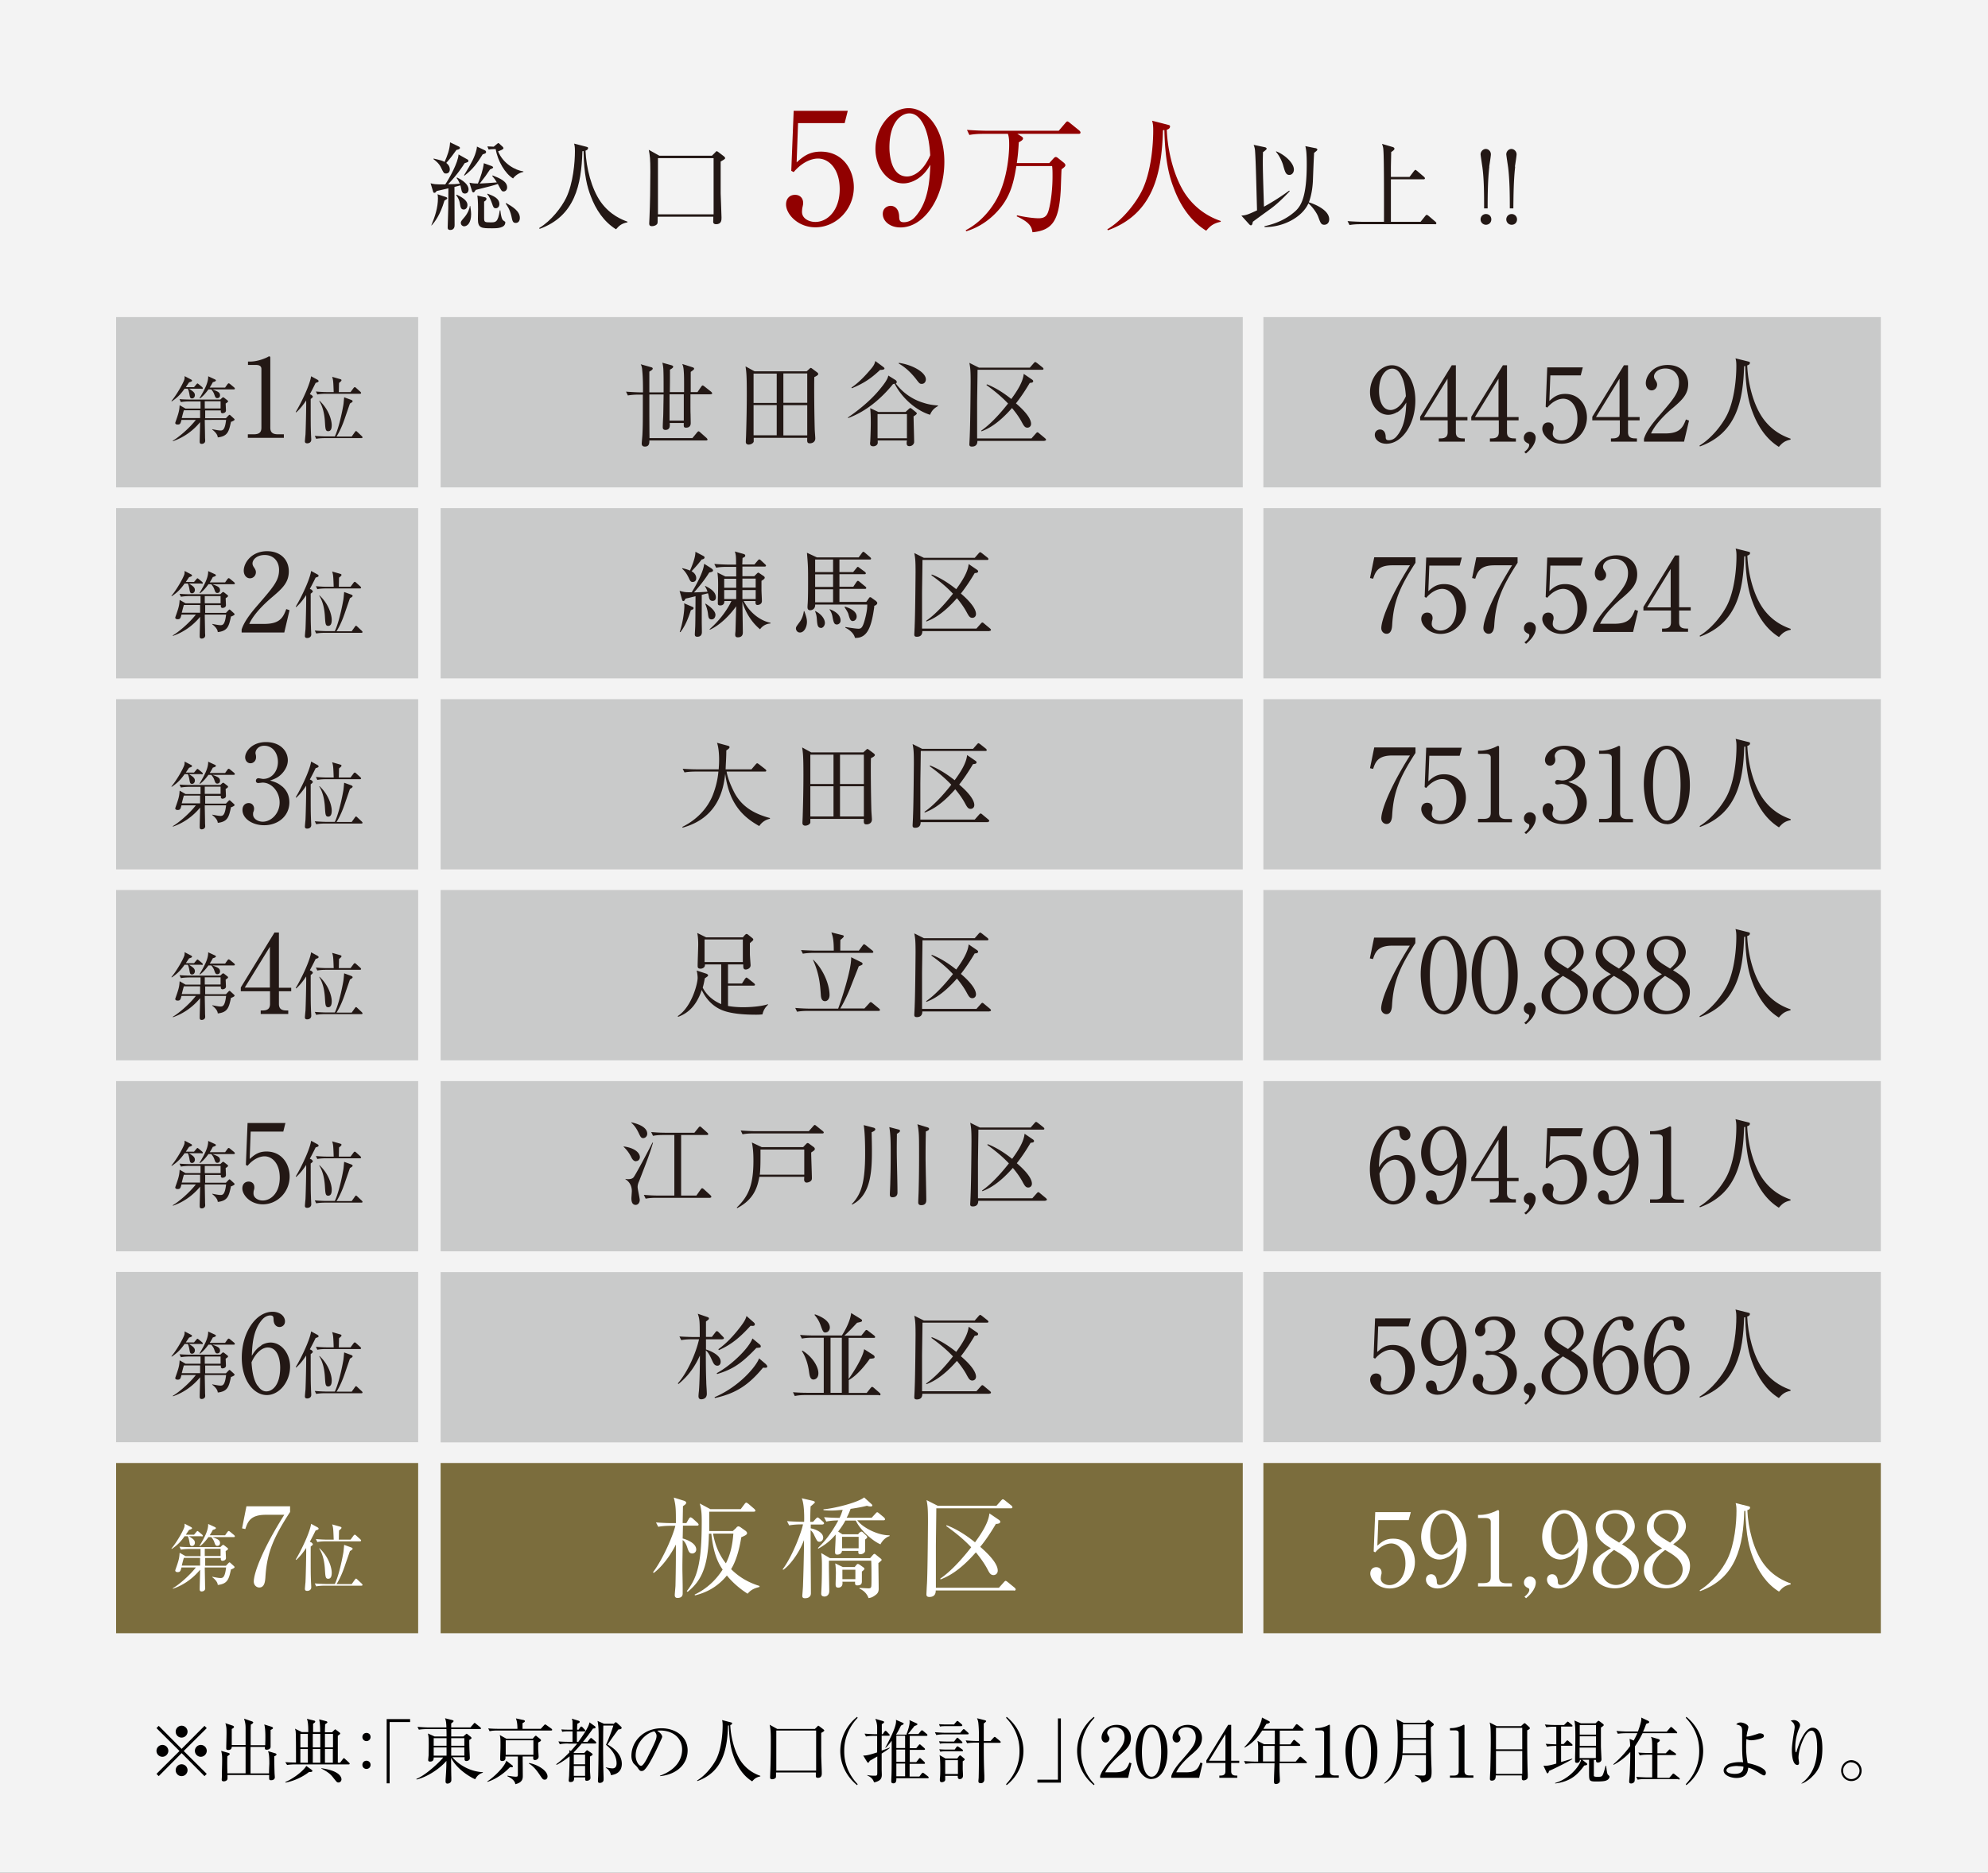<svg id="_レイヤー_2" xmlns="http://www.w3.org/2000/svg" viewBox="0 0 140.77 132.65"><rect x="0" y="0" width="140.77" height="132.65" fill="#333333" stroke="none"/><defs><style>.cls-2{fill:#fff}.cls-3{fill:#231815}.cls-5{fill:#c9caca}</style></defs><g id="_文字"><path fill="#fff" opacity=".94" d="M0 0h140.77v132.65H0z"/><path d="M11.24 125.8l-.16-.16 1.63-1.62-1.63-1.62.16-.16 1.62 1.63 1.62-1.63.16.16-1.63 1.62 1.63 1.62-.16.16-1.62-1.63-1.62 1.63zm.68-1.79c0 .22-.19.42-.42.42s-.42-.19-.42-.42.19-.42.42-.42.42.19.42.42zm1.36-1.36c0 .22-.18.42-.42.42s-.42-.19-.42-.42.19-.42.42-.42.42.19.42.42zm0 2.73c0 .22-.18.42-.42.42s-.42-.19-.42-.42.19-.42.42-.42.42.19.42.42zm1.36-1.37c0 .22-.19.42-.42.42s-.42-.19-.42-.42.19-.42.42-.42.42.19.42.42zm4.78.39c0 .34.01.81.02 1.16 0 .05.02.28.02.32 0 .17-.16.21-.26.21-.15 0-.15-.04-.14-.37h-2.95v.26c-.02.17-.22.19-.26.19-.09 0-.15-.03-.15-.12 0-.03.01-.18.01-.21 0-.38.02-.79.02-1.17 0-.34-.01-.44-.07-.66l.53.15s.08.03.08.07c0 .05-.08.1-.17.16-.02.43 0 1.04 0 1.21h1.29v-1.88h-.98c0 .2-.15.23-.25.23-.14 0-.14-.08-.14-.12 0-.17.02-.91.02-1.06 0-.34 0-.44-.08-.72l.53.18s.08.04.08.08c0 .07-.1.12-.16.15v1.14h.98v-1.19c0-.32-.04-.46-.11-.68l.58.2s.07.04.07.06c0 .07-.09.12-.17.16-.01.33-.01.36-.01.66v.8h1.03c.01-.38.04-1.13-.07-1.47l.54.17s.08.04.08.08-.02.07-.17.14v1.19c0 .17-.18.21-.27.21-.15 0-.14-.07-.13-.2h-1.02v1.88h1.31c0-.42.02-.62.02-.7 0-.61-.04-.73-.09-.88l.53.16s.07.04.07.07c0 .06-.07.1-.17.14zm3.25-1.71c0-.61-.04-.75-.07-.91l.5.13s.08.02.08.08c0 .04-.02.04-.16.14 0 .21-.02.37-.01.56h.5l.16-.15s.04-.05.07-.05c.02 0 .05.02.08.05l.21.16s.06.04.06.08-.02.05-.17.16v1.91h.16l.19-.25s.04-.07.08-.07.07.04.09.06l.27.25s.05.04.05.08-.04.05-.08.05h-3.76c-.1 0-.35 0-.59.04l-.13-.2c.29.02.33.02.76.03v-.25c0-.25 0-1.73-.02-1.89 0-.12-.04-.2-.05-.26l.48.24h.46c0-.52-.03-.78-.1-.94l.53.13s.06.02.06.07c0 .03 0 .05-.15.15v.59h.53zm-2.47 3.53c.73-.32 1.33-.87 1.49-1.14l.39.28s.04.03.04.07c0 .07-.09.08-.24.08-.39.3-.96.61-1.66.75l-.02-.04zm1.6-2.46v-.95h-.53v.95h.53zm0 1.09v-.97h-.53v.97h.53zm.35-2.04v.95h.53v-.95h-.53zm0 1.07v.97h.53v-.97h-.53zm.61 1.36c.15.02.69.11 1 .28.33.17.42.38.42.51 0 .08-.06.22-.21.22-.11 0-.12-.02-.38-.35-.23-.3-.48-.45-.84-.64v-.03zm.25-2.43v.95h.57v-.95h-.57zm0 1.07v.97h.56v-.97h-.56zm3.23-.85a.29.29 0 01-.58 0c0-.16.12-.29.29-.29s.29.12.29.29zm0 1.97c0 .17-.13.29-.29.29s-.29-.12-.29-.29c0-.16.12-.29.29-.29s.29.13.29.29zm1.35-3.03v4.34h-.21v-4.55h1.66v.21h-1.45zm4.45 2.5c.45.53 1.25 1.01 2.15 1.05v.04c-.29.08-.45.28-.54.46-.16-.05-1.27-.63-1.71-1.52 0 .22.01 1.21.02 1.41v.17c0 .17-.16.25-.28.25-.1 0-.13-.08-.13-.14v-.11c.02-.35.06-.78.06-1.36-.46.55-1.37 1.15-2.11 1.32l-.02-.04c.76-.31 1.8-1.36 1.9-1.52h-.67c0 .17-.04.29-.26.29-.1 0-.13-.05-.13-.11s.03-.3.03-.35c0-.17.01-.44.01-.71 0-.46-.01-.62-.06-.82l.47.21h.85c0-.12 0-.39-.01-.52h-1.36c-.09 0-.35 0-.59.04l-.1-.2c.37.03.7.04.77.04h1.28c-.01-.31-.03-.49-.1-.65l.52.13s.09.03.09.07c0 .05-.12.13-.17.17v.28h1.36l.22-.25s.05-.07.08-.07.05.03.09.06l.31.25s.05.05.05.08c0 .04-.04.05-.08.05h-2.03v.52h.86l.17-.15s.04-.04.06-.04c.02 0 .06.02.07.04l.23.18s.05.05.05.08c0 .04-.03.06-.16.14 0 .11 0 .26.01.63 0 .07.03.61.03.65 0 .16-.15.21-.25.21-.14 0-.13-.11-.12-.27h-.84zm-1.33-1.36v.54h.91v-.54h-.91zm.91 1.24v-.58h-.91v.58h.91zm1.26 0v-.58h-.93v.58h.94zm0-.7v-.54h-.93v.54h.93zm3.23 1.52c-.28.29-.85.8-1.6 1.04v-.04c.44-.28 1.21-1.01 1.34-1.46l.42.32s.05.04.05.08c0 .06-.05.07-.21.06zm2.9-2.6h-3.76c-.12 0-.37 0-.58.05l-.1-.2c.34.03.7.03.77.03h1.3c0-.42-.06-.62-.11-.74l.56.12s.08.03.08.07c0 .05-.04.08-.17.15v.4h1.29l.23-.25s.05-.06.08-.06.06.02.1.05l.35.25s.05.04.05.08-.04.05-.08.05zm-.9.84v.46c0 .09.03.48.03.55 0 .16-.15.24-.25.24-.14 0-.14-.07-.13-.25h-.75c0 .22.01 1.16.01 1.36 0 .18 0 .48-.53.6-.04-.33-.47-.52-.56-.56v-.04c.31.04.44.07.59.07s.15-.03.15-.24v-1.19h-.88c.01.14.02.32-.24.32-.11 0-.13-.06-.13-.13v-.11c0-.15.02-.62.02-.8 0-.54 0-.58-.05-.8l.47.26h1.86l.15-.17s.04-.04.07-.04.04.01.07.04l.24.19s.06.06.06.08c0 .07-.04.08-.2.17zm-.34-.15h-1.96v1.03h1.96v-1.03zm.81 2.79c-.14 0-.16-.04-.37-.35s-.44-.61-.76-.79v-.04c.53.08 1.32.5 1.32.96 0 .08-.05.22-.19.22zm1.65-2.56c-.13 0-.37 0-.59.05l-.1-.2c.34.03.71.03.77.03h.23v-.74h-.31c-.24 0-.34.02-.42.03l-.06-.17c.22.02.45.02.54.02h.25v-.58c0-.08-.04-.14-.05-.2l.49.15s.07.03.07.07c0 .06-.04.08-.16.13-.02.09-.02.12-.03.43h.11l.11-.16s.04-.06.08-.06.05.01.09.05l.15.16s.05.05.05.08c0 .04-.03.05-.08.05h-.52v.74h.1c.27-.36.75-1.05.79-1.38l.39.28s.04.04.04.07c0 .07-.05.08-.18.09-.28.39-.49.68-.71.94h.32l.17-.21s.05-.06.08-.06.07.04.09.05l.24.21s.04.04.04.08-.04.05-.08.05h-.95c-.26.31-.43.49-.58.64l.07.03h.69l.13-.14s.04-.05.07-.05c.02 0 .04.01.08.04l.24.16c.06.04.07.07.07.09 0 .05-.03.07-.18.15v1.05c0 .08.03.4.03.46 0 .17-.18.21-.26.21-.12 0-.12-.05-.11-.24h-.79c0 .17 0 .33-.26.33-.09 0-.12-.04-.12-.12 0-.04.03-.32.03-.38 0-.1.04-.9.03-1.32-.4.33-.74.51-.91.6l-.04-.04c.17-.12.46-.35.94-.84 0-.04 0-.11-.02-.17l.12.07c.17-.19.26-.29.45-.52h-.62zm.4.79v.68h.8v-.68h-.8zm0 .8v.7h.8v-.7h-.8zm2.79-2.96l.12-.1s.04-.04.07-.04c.02 0 .06.04.08.05l.29.27s.04.05.04.08c0 .07-.08.1-.24.12-.28.38-.74 1.03-.76 1.06.21.12 1.01.57 1.01 1.37 0 .48-.29.74-.77.8a.728.728 0 00-.36-.52v-.03c.24.05.37.07.47.07.29 0 .29-.29.29-.35 0-.45-.23-.9-.75-1.32.2-.42.45-1.11.52-1.36h-.71c-.02 1.09-.02 2.59.02 3.67v.15c0 .24-.25.24-.27.24-.09 0-.13-.04-.13-.14 0-.12.02-.32.02-.44.02-.85.03-2.54.03-2.59 0-.41 0-.88-.08-1.22l.46.2h.66zm3.31 3.69v-.04c1.07-.38 1.57-1.09 1.57-1.85 0-.85-.68-1.35-1.55-1.35-.12 0-.15 0-.21.03.27.15.35.33.35.4 0 .06-.02.09-.17.42-.32.69-.79 1.69-1.13 1.97-.04.02-.09.05-.16.05-.12 0-.16-.06-.31-.28-.04-.05-.24-.24-.27-.28a.974.974 0 01-.14-.51c0-1.08.91-1.96 2.13-1.96.97 0 1.85.57 1.85 1.57s-.81 1.72-1.96 1.82zm-.4-3.18c-.55.09-1.32.8-1.32 1.72 0 .34.2.72.39.72.13 0 .33-.36.42-.53.5-1.01.67-1.33.67-1.59 0-.12-.06-.23-.16-.32zm7.5 3.19c-.3.07-.41.17-.57.35-.62-.38-1.03-1.01-1.28-1.68-.17-.45-.34-1.05-.37-2.28-.02 0-.03 0-.06.01-.05 1.7-.38 3.29-2.17 3.93l-.02-.04c.61-.37 1.13-1.05 1.37-1.53.36-.75.44-1.81.44-2.37 0-.24-.02-.3-.04-.38l.61.16c.08.02.1.03.1.07 0 .08-.08.11-.13.12.04.87.3 1.92.77 2.59.49.69 1.11.92 1.36 1.01v.04zm4.32-3.07v1.61c0 .17.04.99.04 1.22 0 .12 0 .34-.27.34-.04 0-.15 0-.15-.12v-.26h-2.82c0 .23 0 .31-.01.35-.04.09-.17.13-.27.13-.13 0-.14-.08-.14-.13s.01-.27.01-.32c.03-.66.04-1.54.04-2.31 0-.66-.02-.8-.08-1.1l.54.3h2.66l.16-.16s.06-.07.08-.07.06.02.09.05l.28.21s.06.06.06.08c0 .04-.11.11-.24.18zm-.36-.18h-2.82v2.84h2.82v-2.84zm2.9 3.87c-.78-.63-1.19-1.53-1.19-2.42s.41-1.8 1.19-2.42l.04.07c-.93.99-.95 1.99-.95 2.35s.02 1.37.95 2.35l-.04.07zm.75-.71c.22.04.4.04.49.04.17 0 .19-.02.19-.22v-1.14c-.08.04-.45.26-.53.3-.05.09-.08.14-.12.14-.02 0-.04-.02-.06-.04l-.29-.47c.26.02.64-.11.99-.22v-1.17h-.2c-.08 0-.35 0-.59.04l-.1-.2c.37.03.68.04.77.04h.12v-.49c0-.26-.08-.49-.13-.6l.57.17s.05.02.05.06c0 .05-.01.06-.16.15v.71h.06l.12-.17s.05-.07.08-.07c.04 0 .07.04.09.05l.16.17s.05.05.05.08c0 .04-.04.05-.08.05h-.49v1.05c.35-.12.44-.16.56-.21l.02.03c-.12.08-.28.21-.58.39v1.14c0 .05.01.3.01.36 0 .19-.04.34-.26.45a.82.82 0 01-.29.09c-.08-.25-.23-.37-.48-.49v-.03zm2.75-2.91c.1-.22.22-.65.22-.83 0-.05 0-.12-.02-.16l.53.24s.04.02.04.05c0 .06-.04.07-.21.13-.14.19-.4.5-.46.57h.74l.17-.21s.06-.06.08-.06.06.03.09.05l.25.21s.05.04.05.08c0 .06-.05.06-.08.06h-1.17v.87h.46l.17-.21s.04-.06.07-.06.05.01.09.05l.24.21s.05.04.05.08c0 .05-.05.05-.08.05h-1v.87h.46l.17-.22s.05-.07.08-.07.06.02.09.05l.23.22s.05.06.05.09c0 .04-.04.05-.08.05h-1.01v.9h.69l.16-.21s.06-.06.08-.06.06.02.1.05l.27.21s.05.04.05.08c0 .05-.05.05-.08.05h-2.21c0 .11.02.36-.21.36-.15 0-.15-.1-.15-.15 0-.08.02-.46.02-.54.01-.44.01-.63.01-2.33-.26.36-.37.45-.44.51h-.02c.19-.35.77-1.41.77-1.88 0-.02 0-.08-.01-.11l.5.22s.05.03.05.05c0 .05-.04.07-.19.14-.08.15-.17.36-.35.64h.75zm-.72.12v.87h.62v-.87h-.62zm0 .98v.87h.62v-.87h-.62zm.62.99h-.62v.9h.62v-.9zm3.9-2.18l.17-.2s.05-.06.08-.06.08.04.09.05l.21.19s.05.04.05.08-.04.05-.08.05h-1.63c-.08 0-.34 0-.58.05l-.1-.2c.37.03.68.04.77.04H68zm-.43-.6l.15-.18s.05-.06.08-.06.07.03.09.05l.21.18s.05.04.05.08-.03.06-.08.06h-1.08c-.24 0-.34.01-.42.03l-.07-.17c.28.02.5.02.55.02h.52zm0 1.22l.15-.2s.05-.07.08-.07c.04 0 .08.04.09.06l.22.2s.05.05.05.08c0 .04-.03.05-.08.05h-1.09c-.25 0-.35.02-.42.03l-.07-.17c.28.02.5.02.55.02h.52zm.04.57l.12-.17s.05-.06.08-.06.04.02.1.05l.24.17s.05.04.05.08-.03.05-.08.05H67c-.24 0-.34.02-.42.03l-.07-.17c.28.02.51.02.54.02h.54zm.18.63l.12-.16s.06-.06.08-.06.06.02.09.05l.2.17s.04.04.04.07c0 .04-.07.08-.14.13v.53c0 .08.02.41.02.48 0 .18-.12.25-.23.25-.12 0-.15-.08-.14-.23h-.89v.28c-.01.12-.15.17-.25.17-.08 0-.13-.05-.13-.14v-.1c.03-.19.03-.51.03-.66 0-.27 0-.78-.05-1.02l.42.24h.82zm-.85.12v.98h.9v-.98h-.9zm3.2-1.35l.22-.24s.06-.06.08-.06c.02 0 .06.02.09.05l.29.24s.05.04.05.08c0 .05-.05.05-.08.05h-1.12c0 .71 0 1.39.04 2.32v.25c0 .18-.08.29-.26.29-.12 0-.16-.06-.16-.15 0-.04.02-.21.02-.24.01-.37.02-.89.02-2.48h-.25c-.22 0-.48.02-.59.04l-.1-.2c.3.03.65.04.77.04h.17c0-.36 0-.87-.04-1.23-.01-.15-.05-.28-.1-.38l.56.14s.09.03.09.06c0 .04-.05.08-.17.17v1.24h.46zm1.15 3.12l-.04-.07c.93-.99.95-1.99.95-2.35s-.02-1.37-.95-2.35l.04-.07c.78.63 1.19 1.53 1.19 2.42s-.41 1.8-1.19 2.42zm2.18-.17v-.22h1.45v-4.34h.21v4.55h-1.66zm4 .17c-.78-.63-1.19-1.53-1.19-2.42s.41-1.8 1.19-2.42l.04.07c-.93.99-.95 1.99-.95 2.35s.02 1.37.95 2.35l-.04.07zm2.41-.52H77.9v-.13c.1-.32.34-.67.74-1.12.74-.85.99-1.14.99-1.64 0-.38-.24-.69-.67-.69-.35 0-.56.21-.56.39 0 .02 0 .08.05.16.06.1.11.16.11.25 0 .15-.12.28-.27.28-.18 0-.29-.17-.29-.35 0-.37.35-.9 1.08-.9.62 0 1 .39 1 .93 0 .5-.29.78-.74 1.17-.17.14-.83.71-1.08 1.26h.69c.7 0 .87-.27 1.02-.69l.15.05-.24 1.03zm1.67.09c-.34 0-.64-.24-.82-.54-.21-.35-.31-.96-.31-1.43 0-1.07.46-1.88 1.13-1.88.52 0 1.13.56 1.13 1.92 0 1.23-.52 1.92-1.13 1.92zm-.56-3.01c-.07.25-.12.67-.12 1.09 0 1.12.27 1.75.68 1.75.35 0 .5-.46.56-.65.07-.26.12-.68.12-1.1 0-1.14-.28-1.75-.68-1.75-.36 0-.51.49-.56.67zm3.93 2.92h-1.97v-.13c.1-.32.34-.67.74-1.12.74-.85.99-1.14.99-1.64 0-.38-.24-.69-.67-.69-.35 0-.56.21-.56.39 0 .02 0 .08.05.16.07.1.1.16.1.25 0 .15-.12.28-.27.28-.18 0-.29-.17-.29-.35 0-.37.36-.9 1.08-.9.62 0 1 .39 1 .93 0 .5-.29.78-.74 1.17-.17.14-.83.71-1.08 1.26h.69c.7 0 .87-.27 1.02-.69l.15.05-.24 1.03zm2.06-3.75h.21v2.54h.57v.16h-.57v.58c0 .22.11.31.35.31h.08v.16h-1.27v-.16h.08c.24 0 .35-.08.35-.31v-.58h-1.35v-.18l1.55-2.53zm-.2.66l-1.16 1.88h1.16v-1.88zm5.68 2.05H90.6c0 .46 0 .53.01.76 0 .07.02.38.02.45 0 .06 0 .15-.09.21-.07.05-.15.06-.18.06-.15 0-.15-.1-.15-.19 0-.36.03-.92.04-1.28h-1.47c-.07 0-.35 0-.59.04l-.1-.2c.34.03.68.04.77.04h.23v-.99c0-.16 0-.25-.05-.48l.47.24h.76v-.97h-.89c-.2.29-.58.86-1.25 1.21l-.02-.03c.62-.64 1.2-1.56 1.25-2.1l.49.25s.07.04.07.07c0 .08-.18.12-.25.13-.11.19-.16.26-.21.35h2.08l.2-.27s.04-.06.08-.06c.03 0 .05.02.1.05l.33.27s.05.04.05.08-.04.06-.08.06h-1.6v.97h.75l.18-.25s.06-.07.08-.07c.03 0 .05.02.09.05l.3.25s.05.05.05.07c0 .05-.04.06-.08.06h-1.37v1.11h1.13l.24-.29s.06-.06.08-.06c.02 0 .05.02.09.05l.33.29s.05.04.05.08-.04.05-.07.05zm-3.02-1.22v1.1h.82v-1.1h-.83zm3.7 2.1h.28c.26 0 .35-.1.35-.31v-2.71c0-.16-.15-.18-.24-.18h-.38v-.16h.09c.38 0 .76-.17.82-.21.04-.02.05-.03.07-.03.04 0 .05.03.05.07v3.21c0 .22.11.31.35.31h.28v.16h-1.66v-.16zm3.27.25c-.34 0-.64-.24-.82-.54-.21-.35-.31-.96-.31-1.43 0-1.07.46-1.88 1.13-1.88.52 0 1.13.56 1.13 1.92 0 1.23-.51 1.92-1.13 1.92zm-.56-3.01c-.07.25-.12.67-.12 1.09 0 1.12.27 1.75.68 1.75.35 0 .5-.46.56-.65.07-.26.12-.68.12-1.1 0-1.14-.28-1.75-.68-1.75-.36 0-.51.49-.56.67zm5.48-.67c-.01.42 0 1.69.02 2.19 0 .15.03.78.03.91 0 .44 0 .71-.71.83-.03-.2-.11-.31-.47-.5v-.04c.08 0 .24.04.53.04.25 0 .25 0 .25-.58v-.87H99.3c-.08.89-.53 1.65-1.27 2.02l-.02-.03c.89-.78.96-1.69.96-3.04 0-.5 0-1-.09-1.49l.51.25h1.51l.16-.15s.07-.05.09-.05c.03 0 .06.02.08.04l.24.19s.06.06.06.09c0 .05-.04.08-.21.2zm-.35.89h-1.63s0 .74-.03.96h1.66v-.96zm0-1.09h-1.63v.97h1.63v-.97zm1.69 3.63h.28c.26 0 .35-.1.35-.31v-2.71c0-.16-.15-.18-.24-.18h-.38v-.16h.09c.38 0 .76-.17.82-.21.04-.02.05-.03.07-.03.04 0 .05.03.05.07v3.21c0 .22.11.31.35.31h.28v.16h-1.66v-.16zm5.48-3.21v.73c0 .88.02 2.09.04 2.39v.19c0 .18-.2.24-.29.24-.1 0-.13-.06-.13-.15v-.2h-1.85c0 .15 0 .37-.28.37-.11 0-.13-.06-.13-.13 0-.04.01-.29.02-.44.02-.39.04-1.79.04-2.14 0-1.07-.02-1.19-.08-1.41l.51.26h1.71l.16-.15s.07-.06.1-.06.06.03.09.06l.22.2s.06.06.06.09c0 .06-.07.1-.2.16zm-.35-.17h-1.86v1.52h1.86v-1.52zm0 1.64h-1.86v1.62h1.86v-1.62zm2.75-1.74v1.25h.18l.18-.2s.05-.06.08-.06.05.01.09.05l.23.2s.05.04.05.08c0 .05-.05.05-.08.05h-.73v1.15c.16-.04.66-.2.79-.24v.04c-.18.12-1.25.67-1.64.83-.04.12-.06.17-.11.17-.04 0-.06-.04-.07-.07l-.22-.47c.22.02.4 0 .91-.15v-1.25c-.35 0-.5.02-.65.05l-.1-.2c.16.02.57.03.75.04v-1.25h-.12c-.12 0-.37 0-.59.04l-.1-.2c.24.03.52.04.77.04h.59l.17-.17s.07-.07.08-.07c.02 0 .06.02.09.05l.21.17s.05.05.05.08c0 .04-.04.05-.08.05h-.74zm2.32 2.36v1.13c0 .07.12.08.26.08.28 0 .32-.02.4-.2.04-.11.12-.36.17-.58h.04c.02.16.06.56.12.62.02.02.06.05.08.08.03.02.04.05.04.07 0 .09-.08.2-.19.25-.08.04-.19.09-.73.09s-.53-.04-.53-.69v-.85h-.49l.32.24s.04.04.04.07c0 .07-.08.08-.21.1-.47.64-.95 1.13-2.06 1.27v-.04c.83-.22 1.64-1 1.84-1.63h-.09c0 .16-.1.21-.21.21-.11 0-.13-.06-.13-.11v-.2c0-.25.02-.75.02-1.6 0-.62-.02-.85-.07-1.09l.46.2h1.04l.12-.12s.06-.06.09-.06c.02 0 .06.03.08.04l.25.19s.04.04.04.07c0 .04-.02.06-.2.18v1.34c0 .08.04.87.04.91 0 .18-.17.23-.25.23-.14 0-.14-.1-.14-.19h-.14zm-1-2.46v.68h1.15v-.68h-1.15zm0 .8v.68h1.15v-.68h-1.15zm1.14 1.54v-.74h-1.15v.74H113zm5.7-1.76h-2.39c-.25.51-.46.81-.54.93 0 .17 0 2.24-.02 2.42 0 .12-.12.21-.25.21-.07 0-.14-.02-.14-.13 0-.09.04-.49.04-.57.02-.45.04-1.02.04-1.53-.51.55-.98.8-1.18.91l-.02-.04c.7-.61 1.04-1.09 1.19-1.29 0-.17-.02-.34-.04-.51l.29.12c.14-.25.21-.41.26-.52h-.79c-.07 0-.35 0-.59.04l-.1-.2c.33.03.68.04.77.04h.75c.12-.33.24-.7.24-.88 0-.04 0-.07-.01-.11l.51.24s.06.04.06.08c0 .01-.01.06-.07.08-.03 0-.13.04-.15.06-.1.29-.17.44-.22.54h1.68l.23-.27s.04-.06.08-.06c.03 0 .06.03.09.05l.29.27s.05.04.05.08-.04.05-.08.05zm.12 3.25h-2.28c-.12 0-.37 0-.58.04l-.1-.2c.34.03.7.04.77.04h.36v-1.61h-.29c-.12 0-.37 0-.59.05l-.1-.2c.31.03.62.03.77.03h.21c0-.87 0-.97-.09-1.14l.54.16s.09.03.09.08c0 .07-.06.11-.17.17v.75h.59l.2-.21s.04-.06.08-.06c.02 0 .04.01.09.06l.31.21s.05.03.05.08-.04.05-.08.05h-1.24v1.61h.84l.21-.24s.04-.06.08-.06.07.03.09.05l.31.24s.05.04.05.08c0 .05-.04.05-.08.05zm.59.43l-.04-.07c.93-.99.95-1.99.95-2.35s-.02-1.37-.95-2.35l.04-.07c.78.63 1.19 1.53 1.19 2.42s-.41 1.8-1.19 2.42zm5.49-.69c-.07 0-.25-.12-.44-.24-.34-.21-.5-.27-.67-.31-.03.29-.12.73-.84.73-.38 0-.9-.18-.9-.53 0-.26.27-.44.44-.49.39-.12.75-.11.94-.09-.03-.19-.07-.47-.07-1.11v-1.09c0-.3-.06-.41-.42-.48.04-.05.12-.14.31-.14.18 0 .55.14.55.33 0 .03-.04.22-.06.27-.02.09-.04.18-.07.4.21-.01.41-.07.8-.2.04-.02.09-.03.15-.03.07 0 .28.03.28.17 0 .07-.03.11-.07.13-.12.08-.55.19-.84.19-.12 0-.24-.04-.33-.08 0 .09-.02.28-.02.54 0 .6.08 1 .11 1.16.47.08 1.29.35 1.29.68 0 .1-.04.19-.15.19zm-1.87-.67c-.26 0-.78.05-.78.31 0 .2.36.25.58.25.6 0 .62-.34.62-.51-.1-.02-.21-.04-.42-.04zm5.24.81c-.17.15-.48.39-.71.44v-.02c.86-.63 1.11-1.59 1.11-2.49 0-.33-.02-1.24-.4-1.24-.2 0-.34.21-.39.27-.2.29-.53 1.06-.53 1.66 0 .05.04.31.04.36 0 .05-.02.14-.12.14-.3 0-.39-.58-.39-1.04 0-.38.11-1.04.18-1.45 0-.02.02-.12.02-.19 0-.27-.19-.39-.29-.46.04 0 .13-.04.23-.04.23 0 .44.19.44.36 0 .08-.03.15-.06.22-.16.36-.28.87-.28 1.34 0 .08 0 .36.05.36.03 0 .04-.02.04-.05.12-.41.55-1.69 1.14-1.69.62 0 .69.98.69 1.48 0 .92-.21 1.52-.77 2.03zm2.82.26c-.41 0-.72-.34-.72-.74s.33-.74.72-.74.73.33.73.74-.32.74-.73.74zm0-1.33c-.32 0-.58.27-.58.59s.25.6.58.6.58-.27.58-.59-.26-.59-.58-.59z" fill="#010000"/><path class="cls-5" d="M89.46 76.57h43.72v12.06H89.46zm-81.24 0h21.39v12.06H8.22zm22.98 0H88v12.06H31.2zm58.26-13.53h43.72V75.1H89.46zm-81.24 0h21.39V75.1H8.22zm22.98 0H88V75.1H31.2zm58.26-13.52h43.72v12.06H89.46zm-81.24 0h21.39v12.06H8.22zm22.98 0H88v12.06H31.2zm58.26-13.53h43.72v12.06H89.46zm-81.24 0h21.39v12.06H8.22zm22.98 0H88v12.06H31.2zm58.26-13.53h43.72v12.06H89.46zm-81.24 0h21.39v12.06H8.22zm22.98 0H88v12.06H31.2z"/><path class="cls-3" d="M14.28 27.53h-.9c.28.18.42.27.42.46 0 .11-.07.23-.2.23-.14 0-.15-.08-.19-.31-.04-.23-.09-.34-.11-.38h-.23c-.24.34-.47.61-.91.9l-.02-.03c.32-.37.77-1.13.9-1.48.02-.04.04-.13.03-.28l.48.25s.05.04.05.07c0 .05-.08.08-.21.12-.07.1-.2.29-.23.34h.58l.16-.19s.06-.07.08-.07c.03 0 .06.03.1.06l.23.19s.05.05.05.08c0 .05-.05.06-.08.06zm2.08 2.33c-.15.68-.22 1.04-.94 1.12-.01-.2-.19-.4-.39-.55v-.03c.21.04.44.09.59.09.16 0 .31-.05.39-.75H14.5c0 .18.02 1.07.02 1.27 0 .03.01.18.01.21 0 .15-.13.22-.25.22-.07 0-.14-.02-.14-.16 0-.25.03-1.11.03-1.38-.51.62-1.17 1.09-1.93 1.35v-.04c.34-.19 1.1-.8 1.63-1.47h-1.02c-.06.24-.09.33-.26.33-.12 0-.18-.04-.18-.12 0-.02.06-.18.09-.27.19-.54.2-.68.22-.98l.42.24h1.06v-.51h-.78s-.37 0-.61.05l-.1-.21c.25.02.54.03.8.03h2.09l.14-.13s.04-.03.06-.03c.03 0 .05.02.07.03l.24.19s.04.03.04.06c0 .05-.06.09-.17.16 0 .08.02.43.02.49 0 .18-.21.2-.24.2-.13 0-.13-.11-.12-.2h-1.11v.55H16l.18-.19s.05-.05.07-.05.06.03.08.05l.24.22s.04.04.04.06c0 .07-.08.09-.21.16zm-2.18-.8h-1.16c-.05.16-.06.2-.15.55h1.3v-.55zm2.37-1.48h-1.51c.39.15.54.21.54.43 0 .14-.11.19-.19.19-.13 0-.15-.08-.23-.3-.03-.09-.12-.23-.2-.32h-.2c-.17.23-.36.47-.6.64l-.03-.02c.33-.55.63-1.1.61-1.55l.5.23s.05.04.05.06c0 .05-.07.09-.22.13-.05.1-.1.19-.22.38h1.09l.17-.24s.05-.06.08-.06c.04 0 .07.03.1.05l.29.24s.05.05.05.08c0 .05-.04.06-.08.06zm-.93.84H14.5v.51h1.12v-.51zm1.93 2.34h.42c.4 0 .54-.15.54-.47v-4.16c0-.24-.22-.28-.37-.28h-.58v-.24h.14c.59 0 1.16-.27 1.25-.32.05-.03.08-.05.11-.05.07 0 .08.05.08.11v4.94c0 .33.16.47.54.47h.42v.25h-2.55v-.25zM22.07 28s.08.04.08.09c0 .05-.03.08-.15.17 0 1.73 0 1.92.02 2.44 0 .07.02.38.02.44 0 .26-.27.26-.29.26-.14 0-.16-.08-.16-.14 0-.05.03-.39.04-.46.02-.35.06-2 .05-2.44-.19.29-.43.61-.71.85l-.03-.03c.44-.74 1-1.93 1.09-2.53l.46.25s.07.05.07.08c0 .07-.05.09-.21.14-.21.43-.33.65-.41.8l.15.07zm2.84 2.91l.22-.31s.05-.07.08-.07.07.04.09.06l.32.3s.05.05.05.08c0 .05-.04.06-.08.06h-2.6s-.37 0-.6.05l-.1-.21c.34.03.7.04.79.04h.63c.17-.35.4-1.11.59-2.15.03-.16.03-.2.07-.62l.52.19s.08.04.08.08c0 .06-.07.1-.19.17-.06.17-.32.92-.37 1.07-.12.35-.31.84-.58 1.27h1.08zm-.08-3.15l.2-.27s.05-.07.09-.07c.03 0 .07.03.09.05l.31.28s.05.05.05.08c0 .05-.05.06-.08.06h-2.41c-.09 0-.36 0-.61.05l-.1-.21c.32.03.64.04.8.04h.46c-.03-.75-.03-.84-.11-1.08l.56.16c.06.02.1.03.1.08 0 .04-.02.07-.17.19-.01.1-.01.56-.02.65h.83zm-2.2.63c.65.6.86 1.38.86 1.72 0 .25-.06.43-.25.43s-.2-.15-.23-.63c-.05-.94-.31-1.35-.41-1.52h.03zm27.67-.46h-1.41c0 1.08 0 1.21.01 1.43 0 .09.01.51.01.6 0 .07 0 .33-.33.33-.17 0-.17-.07-.16-.33h-1c.02.18.04.49-.3.49-.19 0-.19-.14-.19-.2 0-.21.02-.54.03-.74.01-.25.01-.39.03-1.57h-1.01c0 1.54 0 1.71.01 3.09h3.04l.32-.39c.05-.06.08-.09.11-.09s.07.02.12.07l.45.4s.07.07.07.11c0 .05-.06.07-.11.07h-4.01c0 .11.03.43-.31.43-.05 0-.23 0-.23-.21 0-.1.05-.56.05-.66.03-.62.03-.76.03-2.81h-.27c-.12 0-.46 0-.79.06l-.13-.27c.42.03.83.05 1.03.05h.17c0-.38 0-1.06-.05-1.52-.02-.28-.05-.35-.11-.47l.74.21c.05.01.11.04.11.1 0 .08-.17.17-.24.21v1.47h1.01c0-.84 0-1.31-.02-1.68-.02-.22-.04-.31-.07-.42l.68.19s.09.04.09.09c0 .07-.09.14-.23.21 0 .76 0 .84-.01 1.59h1.01c0-.9 0-1.17-.02-1.43-.02-.32-.05-.42-.11-.56l.75.24c.05.02.09.05.09.09 0 .07-.09.12-.24.23v1.43h.48l.26-.38c.04-.05.07-.09.1-.09s.08.03.13.07l.48.38s.07.07.07.1c0 .05-.04.07-.1.07zm-1.88 0h-1.01v1.86h1.01v-1.86zm8.7-1.63l.19-.17s.06-.07.1-.07.07.03.1.05l.36.27s.07.06.07.11c0 .09-.22.19-.28.22-.02.66 0 2.58.03 3.67 0 .1.04.58.04.67 0 .27-.23.35-.38.35-.21 0-.2-.12-.19-.39h-3.79v.27c-.05.15-.25.21-.36.21-.09 0-.2-.04-.2-.19 0-.08.02-.42.02-.5.03-.97.05-1.94.05-2.91 0-1.31-.03-1.55-.09-1.94l.64.35h3.71zm-3.76.16v2.08H55v-2.08h-1.64zm0 2.23v2.14H55v-2.14h-1.64zm3.8-.16v-2.08h-1.69v2.08h1.69zm0 2.31V28.7h-1.69v2.14h1.69zm8.7-1.46c-1.07-.33-2.04-1.27-2.51-2.2-.03 0-.07.01-.12.03-.85 1.04-1.9 1.93-3.17 2.4l-.02-.04c1.07-.73 1.78-1.42 2.22-1.95.25-.3.6-.73.64-1.02l.53.33s.07.06.07.13c0 .05-.03.08-.07.1.7.94 1.62 1.27 1.96 1.37.46.15.8.17 1.03.19v.04c-.38.21-.47.42-.57.62zm-3.55-3.17c-.65.61-1.15.94-1.99 1.29l-.03-.05c.53-.35 1.05-.92 1.36-1.29.25-.29.28-.4.33-.59l.58.43s.07.06.07.1c0 .06-.09.1-.33.1zm2.38 3.27c0 .26.04 1.54.04 1.83 0 .11-.11.29-.34.29-.13 0-.19-.07-.19-.21 0-.05 0-.07.02-.19h-2.07c0 .07.01.13 0 .2-.05.18-.24.21-.31.21-.2 0-.23-.11-.23-.2 0-.02 0-.06.01-.12.03-.5.04-1.13.04-1.35 0-.58-.02-.79-.04-1.03l.58.27h1.92l.23-.21s.07-.07.11-.07c.03 0 .06.02.11.06l.26.21s.09.07.09.11c0 .05-.06.1-.21.2zm-.47-.15h-2.08v1.71h2.08v-1.71zm1.05-2.14c-.14 0-.17-.03-.42-.36-.34-.43-.74-.82-1.21-1.08v-.05c.96.13 1.92.67 1.92 1.17 0 .17-.11.32-.29.32zm8.71 4.04h-4.77c0 .17-.05.4-.39.4-.17 0-.18-.09-.18-.16 0-.03.03-.56.03-.67.04-.86.06-3.69.06-3.75 0-.8-.02-1-.09-1.35l.68.34h3.6l.28-.32s.07-.08.1-.08.07.03.13.07l.39.31s.07.06.07.1c0 .07-.06.07-.11.07h-4.56c0 .38-.03 2.02-.03 2.36v2.5h3.85l.31-.35c.05-.05.07-.08.11-.08.03 0 .08.03.12.07l.42.35s.07.06.07.1c0 .07-.06.07-.11.07zm-1.08-4.08c-.36.61-.68 1.06-.96 1.42.46.39 1.07 1 1.07 1.45 0 .17-.12.27-.26.27-.18 0-.25-.13-.38-.36-.16-.31-.4-.66-.71-1.03-1.06 1.21-1.8 1.51-2.16 1.65l-.02-.05c.82-.56 1.66-1.61 1.9-1.92-.54-.57-1.08-.98-1.53-1.31l.03-.05c.84.32 1.55.9 1.73 1.04.41-.56.83-1.21.88-1.78l.6.41s.07.05.07.1c0 .11-.11.12-.24.13zM14.28 41.33h-.9c.28.18.42.27.42.46 0 .11-.07.23-.2.23-.14 0-.15-.08-.19-.31-.04-.23-.09-.34-.11-.38h-.23c-.24.34-.47.61-.91.9l-.02-.03c.32-.37.77-1.13.9-1.48.02-.04.04-.13.03-.28l.48.25s.05.04.05.07c0 .05-.08.08-.21.12-.07.1-.2.29-.23.34h.58l.16-.19s.06-.07.08-.07c.03 0 .06.03.1.06l.23.19s.05.05.05.08c0 .05-.05.06-.08.06zm2.08 2.32c-.15.68-.22 1.04-.94 1.12-.01-.2-.19-.4-.39-.55v-.03c.21.04.44.09.59.09.16 0 .31-.05.39-.75H14.5c0 .18.02 1.07.02 1.27 0 .03.01.18.01.21 0 .15-.13.22-.25.22-.07 0-.14-.02-.14-.16 0-.25.03-1.11.03-1.38-.51.62-1.17 1.09-1.93 1.35V45c.34-.19 1.1-.8 1.63-1.47h-1.02c-.06.24-.09.33-.26.33-.12 0-.18-.04-.18-.12 0-.02.06-.18.09-.27.19-.54.2-.68.22-.98l.42.24h1.06v-.51h-.78s-.37 0-.61.05l-.1-.21c.25.02.54.03.8.03h2.09l.14-.13s.04-.03.06-.03c.03 0 .05.02.07.03l.24.19s.04.03.04.06c0 .05-.06.09-.17.16 0 .08.02.43.02.49 0 .18-.21.2-.24.2-.13 0-.13-.11-.12-.2h-1.11v.55H16l.18-.19s.05-.05.07-.05.06.03.08.05l.24.22s.04.04.04.06c0 .07-.08.09-.21.16zm-2.18-.8h-1.16c-.05.16-.06.2-.15.55h1.3v-.55zm2.37-1.47h-1.51c.39.15.54.21.54.43 0 .14-.11.19-.19.19-.13 0-.15-.08-.23-.3-.03-.09-.12-.23-.2-.32h-.2c-.17.23-.36.47-.6.64l-.03-.02c.33-.55.63-1.1.61-1.55l.5.23s.05.04.05.06c0 .05-.07.09-.22.13-.05.1-.1.19-.22.38h1.09l.17-.24s.05-.06.08-.06c.04 0 .07.03.1.05l.29.24s.05.05.05.08c0 .05-.04.06-.08.06zm-.93.84H14.5v.51h1.12v-.51zm4.51 2.58h-3.02v-.21c.15-.48.52-1.02 1.13-1.72 1.13-1.31 1.52-1.75 1.52-2.51 0-.58-.37-1.05-1.02-1.05-.54 0-.86.32-.86.6 0 .02 0 .12.08.24.1.15.16.24.16.38 0 .23-.18.43-.42.43-.27 0-.44-.25-.44-.54 0-.56.55-1.38 1.65-1.38.95 0 1.54.6 1.54 1.43 0 .78-.45 1.2-1.14 1.79-.26.22-1.28 1.08-1.66 1.93h1.06c1.08 0 1.33-.42 1.56-1.05l.23.08-.37 1.58zm1.94-3.01s.08.04.08.09c0 .05-.03.08-.15.17 0 1.73 0 1.92.02 2.44 0 .07.02.38.02.44 0 .26-.27.26-.29.26-.14 0-.16-.08-.16-.14 0-.05.03-.39.04-.46.02-.35.06-2 .05-2.44-.19.29-.43.61-.71.85l-.03-.03c.44-.74 1-1.93 1.09-2.53l.46.25s.07.05.07.08c0 .07-.05.09-.21.14-.21.43-.33.65-.41.8l.15.07zm2.84 2.91l.22-.31s.05-.07.08-.07.07.04.09.06l.32.3s.05.05.05.08c0 .05-.04.06-.08.06h-2.6s-.37 0-.6.05l-.1-.21c.34.03.7.04.79.04h.63c.17-.35.4-1.11.59-2.15.03-.16.03-.2.07-.62l.52.19s.08.04.08.08c0 .06-.07.1-.19.17-.06.17-.32.92-.37 1.07-.12.35-.31.84-.58 1.27h1.08zm-.08-3.15l.2-.27s.05-.07.09-.07c.03 0 .07.03.09.05l.31.28s.05.05.05.08c0 .05-.05.06-.08.06h-2.41c-.09 0-.36 0-.61.05l-.1-.21c.32.03.64.04.8.04h.46c-.03-.75-.03-.84-.11-1.08l.56.16c.06.02.1.03.1.08 0 .04-.02.07-.17.19-.01.1-.01.56-.02.65h.83zm-2.2.63c.65.6.86 1.38.86 1.72 0 .25-.06.43-.25.43s-.2-.15-.23-.63c-.05-.94-.31-1.35-.41-1.52h.03zm27.76-1.91s.1.06.1.13c0 .09-.09.11-.27.15-.3.49-.76 1.06-1.08 1.41.05 0 .59-.02.96-.05-.07-.2-.11-.27-.18-.38l.02-.03c.27.14.75.38.75.81 0 .22-.15.25-.23.25-.11 0-.21-.04-.26-.25 0-.05-.05-.25-.07-.29l-.44.11v1.9c0 .11.01.62.01.72 0 .09 0 .35-.33.35-.17 0-.17-.12-.17-.17 0-.06.03-.52.03-.62.01-.39.01-.56.02-2.08-.52.13-.58.14-.71.17-.06.12-.09.17-.15.17s-.07-.03-.1-.12l-.17-.6c.37.1.43.1.86.1.33-.52.84-1.47.88-2.02l.52.33zm-1.41 2.69c.09.04.13.05.13.11 0 .07-.03.09-.19.15-.31.98-.6 1.37-.74 1.55h-.05c.28-.86.33-1.67.33-1.81 0-.09 0-.14-.02-.23l.54.23zm-.68-2.72c.13.03.31.07.56.17.16-.37.4-.97.38-1.33l.55.29c.09.05.1.08.1.11 0 .09-.09.13-.21.15-.29.4-.66.77-.71.83.23.13.33.31.33.49 0 .16-.09.27-.26.27-.15 0-.19-.12-.28-.31-.2-.41-.37-.55-.46-.63l.02-.04zm1.66 2.51c.32.21.7.51.7.8 0 .14-.08.32-.27.32-.21 0-.23-.15-.26-.42a2.5 2.5 0 00-.19-.67l.03-.03zm1.33-.16c0 .22-.13.29-.29.29-.17 0-.17-.09-.17-.16v-.2c.01-.25.02-.81.02-1.03 0-.28 0-.58-.05-.94l.56.28h.77v-.68h-.63c-.17 0-.49 0-.79.06l-.13-.27c.46.04.94.05 1.02.05h.52c0-.5 0-.71-.09-.93l.6.17c.06.02.14.04.14.12s-.05.11-.19.17c-.01.17-.01.27-.02.46h.86l.23-.27s.07-.09.11-.09c.05 0 .09.04.12.07l.29.27s.07.06.07.1c0 .06-.06.07-.1.07h-1.57v.68h.84l.19-.19s.06-.06.09-.06c.04 0 .07.03.1.05l.28.19s.08.05.08.11c0 .08-.07.13-.23.23v.65c0 .12.03.67.03.78 0 .22-.21.28-.31.28-.15 0-.15-.13-.14-.28h-.84c.39.77 1.13 1.39 1.9 1.54v.05a.96.96 0 00-.74.41c-.74-.6-1.15-1.5-1.25-1.97 0 .43.03 1.86.03 2.2 0 .16-.06.34-.36.34-.13 0-.18-.06-.18-.19 0-.07.02-.23.02-.25.01-.28.04-1.5.05-1.76-.44.62-1.13 1.33-1.86 1.66l-.03-.03c.76-.66 1.3-1.45 1.55-2h-.5zm-.01-1.6v.64h.85v-.64h-.85zm.85 1.44v-.64h-.85v.64h.84zm1.38-.81v-.64h-.94v.64h.94zm0 .81v-.64h-.94v.64h.94zm3.14 2.37c-.21 0-.29-.18-.29-.29 0-.1.03-.14.29-.49.05-.07.22-.34.27-.74h.03c.07.19.19.49.19.76 0 .36-.19.76-.5.76zm5.26-1.85c-.19 1.39-.46 2.27-1.37 2.23-.08-.35-.43-.6-.68-.72v-.05q.74.12.92.12c.21 0 .33-.05.54-.97.08-.37.09-.55.09-.74h-3.69c.02.25-.15.4-.35.4s-.19-.17-.19-.23c0-.04 0-.07.01-.2.03-.42.03-1.11.03-1.53 0-1.08 0-1.15-.08-2.11l.71.33h2.95l.23-.31s.06-.09.1-.09.08.04.12.07l.36.31s.07.06.07.1c0 .07-.05.07-.1.07h-2.14v.89h.97l.23-.28c.05-.06.07-.09.1-.09s.04.01.12.07l.38.28s.07.06.07.1c0 .07-.06.07-.1.07h-1.77v.89h.98l.22-.33c.04-.05.07-.09.1-.09s.06.01.13.07l.4.33s.07.05.07.1c0 .06-.05.07-.1.07h-1.8v.92h1.9l.18-.25c.04-.06.05-.08.11-.08.03 0 .06.02.11.06l.28.2s.1.09.1.14c0 .13-.14.18-.23.22zm-3.78 1.52c-.24 0-.26-.23-.29-.63-.02-.25-.05-.35-.13-.56h.02c.45.22.68.58.68.84 0 .2-.14.36-.29.36zm.86-4.84h-1.27v.89h1.27v-.89zm0 1.05h-1.27v.89h1.27v-.89zm0 1.06h-1.27v.92h1.27v-.92zm.26 2.49c-.19 0-.23-.17-.31-.59-.01-.05-.06-.29-.2-.46l.02-.03c.38.15.76.39.76.8 0 .19-.15.28-.26.28zm1.15-.24c-.18 0-.23-.15-.33-.51-.05-.16-.21-.38-.27-.48l.04-.03c.19.06.82.26.82.7 0 .17-.12.31-.25.31zm9.68.71h-4.77c0 .17-.05.4-.39.4-.17 0-.18-.09-.18-.16 0-.03.03-.56.03-.67.04-.86.06-3.69.06-3.75 0-.8-.02-1-.09-1.35l.68.34h3.6l.28-.32s.07-.08.1-.08.07.03.13.07l.39.31s.07.06.07.1c0 .07-.06.07-.11.07h-4.56c0 .38-.03 2.02-.03 2.36v2.5h3.85l.31-.35c.05-.05.07-.08.11-.08.03 0 .08.03.12.07l.42.35s.07.06.07.1c0 .07-.06.07-.11.07zM69 40.62c-.36.61-.68 1.06-.96 1.42.46.39 1.07 1 1.07 1.45 0 .17-.12.27-.26.27-.18 0-.25-.13-.38-.36-.16-.31-.4-.66-.71-1.03-1.06 1.21-1.8 1.51-2.16 1.65l-.02-.05c.82-.56 1.66-1.61 1.9-1.92-.54-.57-1.08-.98-1.53-1.31l.03-.05c.84.32 1.55.9 1.73 1.04.41-.56.83-1.21.88-1.78l.6.41s.07.05.07.1c0 .11-.11.12-.24.13zM14.28 54.83h-.9c.28.18.42.27.42.46 0 .11-.07.23-.2.23-.14 0-.15-.08-.19-.31-.04-.23-.09-.34-.11-.38h-.23c-.24.34-.47.61-.91.9l-.02-.03c.32-.37.77-1.13.9-1.48.02-.04.04-.13.03-.28l.48.25s.05.04.05.07c0 .05-.08.08-.21.12-.07.1-.2.29-.23.34h.58l.16-.19s.06-.07.08-.07c.03 0 .06.03.1.06l.23.19s.05.05.05.08c0 .05-.05.06-.08.06zm2.08 2.33c-.15.68-.22 1.04-.94 1.12-.01-.2-.19-.4-.39-.55v-.03c.21.04.44.09.59.09.16 0 .31-.05.39-.75H14.5c0 .18.02 1.07.02 1.27 0 .03.01.18.01.21 0 .15-.13.22-.25.22-.07 0-.14-.02-.14-.16 0-.25.03-1.11.03-1.38-.51.62-1.17 1.09-1.93 1.35v-.04c.34-.19 1.1-.8 1.63-1.47h-1.02c-.06.24-.09.33-.26.33-.12 0-.18-.04-.18-.12 0-.02.06-.18.09-.27.19-.54.2-.68.22-.98l.42.24h1.06v-.51h-.78s-.37 0-.61.05l-.1-.21c.25.02.54.03.8.03h2.09l.14-.13s.04-.03.06-.03c.03 0 .05.02.07.03l.24.19s.04.03.04.06c0 .05-.06.09-.17.16 0 .08.02.43.02.49 0 .18-.21.2-.24.2-.13 0-.13-.11-.12-.2h-1.11v.55H16l.18-.19s.05-.05.07-.05.06.03.08.05l.24.22s.04.04.04.06c0 .07-.08.09-.21.16zm-2.18-.81h-1.16c-.05.16-.06.2-.15.55h1.3v-.55zm2.37-1.47h-1.51c.39.15.54.21.54.43 0 .14-.11.19-.19.19-.13 0-.15-.08-.23-.3-.03-.09-.12-.23-.2-.32h-.2c-.17.23-.36.47-.6.64l-.03-.02c.33-.55.63-1.1.61-1.55l.5.23s.05.04.05.06c0 .05-.07.09-.22.13-.05.1-.1.19-.22.38h1.09l.17-.24s.05-.06.08-.06c.04 0 .07.03.1.05l.29.24s.05.05.05.08c0 .05-.04.06-.08.06zm-.93.84H14.5v.51h1.12v-.51zm4.35-.03c.35.3.52.68.52 1.14 0 .95-.78 1.62-1.79 1.62-.83 0-1.53-.47-1.53-1.08 0-.34.22-.49.44-.49.26 0 .38.22.38.38 0 .12-.02.18-.05.25-.02.05-.02.1-.02.18 0 .29.33.51.69.51.59 0 1.19-.58 1.19-1.36s-.58-1.41-1.2-1.41c-.05 0-.26.03-.31.03-.12 0-.17-.07-.17-.16 0-.1.08-.18.18-.18.05 0 .28.05.33.05.65 0 1.05-.58 1.05-1.2s-.36-1.15-.97-1.15c-.41 0-.62.29-.62.52 0 .04.02.08.02.12.02.05.02.13.02.18 0 .24-.18.42-.39.42-.25 0-.38-.22-.38-.42 0-.42.49-1.08 1.48-1.08s1.54.62 1.54 1.29c0 .27-.1.53-.28.78-.31.42-.66.55-.98.65.35.11.58.18.85.42zm2.1-.4s.08.04.08.09c0 .05-.03.08-.15.17 0 1.73 0 1.92.02 2.44 0 .07.02.38.02.44 0 .26-.27.26-.29.26-.14 0-.16-.08-.16-.14 0-.05.03-.39.04-.46.02-.35.06-2 .05-2.44-.19.29-.43.61-.71.85l-.03-.03c.44-.74 1-1.93 1.09-2.53l.46.25s.07.05.07.08c0 .07-.05.09-.21.14-.21.43-.33.65-.41.8l.15.07zm2.84 2.92l.22-.31s.05-.07.08-.07.07.04.09.06l.32.3s.05.05.05.08c0 .05-.04.06-.08.06h-2.6s-.37 0-.6.05l-.1-.21c.34.03.7.04.79.04h.63c.17-.35.4-1.11.59-2.15.03-.16.03-.2.07-.62l.52.19s.08.04.08.08c0 .06-.07.1-.19.17-.06.17-.32.92-.37 1.07-.12.35-.31.84-.58 1.27h1.08zm-.08-3.15l.2-.27s.05-.07.09-.07c.03 0 .07.03.09.05l.31.28s.05.05.05.08c0 .05-.05.06-.08.06h-2.41c-.09 0-.36 0-.61.05l-.1-.21c.32.03.64.04.8.04h.46c-.03-.75-.03-.84-.11-1.08l.56.16c.06.02.1.03.1.08 0 .04-.02.07-.17.19-.01.1-.01.56-.02.65h.83zm-2.2.63c.65.6.86 1.38.86 1.72 0 .25-.06.43-.25.43s-.2-.15-.23-.63c-.05-.94-.31-1.35-.41-1.52h.03zm31.12 2.81c-1.45-.8-2.15-1.9-2.4-3.69-.12 1.18-.55 3.13-3.01 3.81l-.03-.05c.96-.47 1.76-1.25 2.16-2.25.21-.54.35-1.1.4-1.67h-1.61c-.05 0-.48 0-.79.06l-.13-.26c.53.04 1 .04 1.03.04h1.52c.01-.15.03-.36.03-.7 0-.25-.02-.83-.15-1.18l.77.21c.06.01.12.05.12.1 0 .07-.09.14-.23.23 0 .44-.03.85-.05 1.34h1.83l.3-.35s.07-.08.1-.08.08.03.13.07l.45.35s.07.06.07.1c0 .07-.07.07-.1.07h-2.71c.09.5.29.96.51 1.41.5 1 1.33 1.55 2.56 1.88v.05c-.15.04-.49.12-.76.52zm7.38-5.21l.19-.17s.06-.07.1-.07.07.03.1.05l.36.27s.07.06.07.11c0 .09-.22.19-.28.22-.02.66 0 2.58.03 3.67 0 .1.04.58.04.67 0 .27-.23.35-.38.35-.21 0-.2-.12-.19-.39h-3.79v.27c-.05.15-.25.21-.36.21-.09 0-.2-.04-.2-.19 0-.08.02-.42.02-.5.03-.97.05-1.94.05-2.91 0-1.31-.03-1.55-.09-1.94l.64.35h3.71zm-3.75.16v2.08h1.64v-2.08h-1.64zm0 2.24v2.14h1.64v-2.14h-1.64zm3.79-.16v-2.08h-1.69v2.08h1.69zm0 2.3v-2.14h-1.69v2.14h1.69zm8.79.4h-4.77c0 .17-.05.4-.39.4-.17 0-.18-.09-.18-.16 0-.03.03-.56.03-.67.04-.86.06-3.69.06-3.75 0-.8-.02-1-.09-1.35l.68.34h3.6l.28-.32s.07-.08.1-.08.07.03.13.07l.39.31s.07.06.07.1c0 .07-.06.07-.11.07H65.2c0 .38-.03 2.02-.03 2.36v2.5h3.85l.31-.35c.05-.05.07-.08.11-.08.03 0 .08.03.12.07l.42.35s.07.06.07.1c0 .07-.06.07-.11.07zm-1.08-4.08c-.36.61-.68 1.06-.96 1.42.46.39 1.07 1 1.07 1.45 0 .17-.12.27-.26.27-.18 0-.25-.13-.38-.36-.16-.31-.4-.66-.71-1.03-1.06 1.21-1.8 1.51-2.16 1.65l-.02-.05c.82-.56 1.66-1.61 1.9-1.92-.54-.57-1.08-.98-1.53-1.31l.03-.05c.84.32 1.55.9 1.74 1.04.41-.56.83-1.21.88-1.78l.6.41s.07.05.07.1c0 .11-.11.12-.24.13zm-54.6 14.18h-.9c.28.18.42.27.42.46 0 .11-.07.23-.2.23-.14 0-.15-.08-.19-.31-.04-.23-.09-.34-.11-.38h-.23c-.24.34-.47.61-.91.9l-.02-.03c.32-.37.77-1.13.9-1.48.02-.04.04-.13.03-.28l.48.25s.05.04.05.07c0 .05-.08.08-.21.12-.07.1-.2.29-.23.34h.58l.16-.19s.06-.07.08-.07c.03 0 .06.03.1.06l.23.19s.05.05.05.08c0 .05-.05.06-.08.06zm2.08 2.33c-.15.68-.22 1.04-.94 1.12-.01-.2-.19-.4-.39-.55v-.03c.21.04.44.09.59.09.16 0 .31-.05.39-.75H14.5c0 .18.02 1.07.02 1.27 0 .03.01.18.01.21 0 .15-.13.22-.25.22-.07 0-.14-.02-.14-.16 0-.25.03-1.11.03-1.38-.51.62-1.17 1.09-1.93 1.35v-.04c.34-.19 1.1-.8 1.63-1.47h-1.02c-.06.24-.09.33-.26.33-.12 0-.18-.04-.18-.12 0-.02.06-.18.09-.27.19-.54.2-.68.22-.98l.42.24h1.06v-.51h-.78s-.37 0-.61.05l-.1-.21c.25.02.54.03.8.03h2.09l.14-.13s.04-.03.06-.03c.03 0 .05.02.07.03l.24.19s.04.03.04.06c0 .05-.06.09-.17.16 0 .08.02.43.02.49 0 .18-.21.2-.24.2-.13 0-.13-.11-.12-.2h-1.11v.55H16l.18-.19s.05-.05.07-.05.06.03.08.05l.24.22s.04.04.04.06c0 .07-.08.09-.21.16zm-2.18-.8h-1.16c-.05.16-.06.2-.15.55h1.3v-.55zm2.37-1.48h-1.51c.39.15.54.21.54.43 0 .14-.11.19-.19.19-.13 0-.15-.08-.23-.3-.03-.09-.12-.23-.2-.32h-.2c-.17.23-.36.47-.6.64l-.03-.02c.33-.55.63-1.1.61-1.55l.5.23s.05.04.05.06c0 .05-.07.09-.22.13-.05.1-.1.19-.22.38h1.09l.17-.24s.05-.06.08-.06c.04 0 .07.03.1.05l.29.24s.05.05.05.08c0 .05-.04.06-.08.06zm-.93.84H14.5v.51h1.12v-.51zm3.81-3.17h.32v3.91h.87v.25h-.87v.89c0 .34.17.47.54.47h.12v.25h-1.95v-.25h.12c.36 0 .54-.12.54-.47v-.89h-2.07v-.27l2.38-3.88zm-.32 1.01l-1.78 2.89h1.78v-2.89zm2.96 1.74s.08.04.08.09c0 .05-.03.08-.15.17 0 1.73 0 1.92.02 2.44 0 .07.02.38.02.44 0 .26-.27.26-.29.26-.14 0-.16-.08-.16-.14 0-.05.03-.39.04-.46.02-.35.06-2 .05-2.44-.19.29-.43.61-.71.85l-.03-.03c.44-.74 1-1.93 1.09-2.53l.46.25s.07.05.07.08c0 .07-.05.09-.21.14-.21.43-.33.65-.41.8l.15.07zm2.84 2.91l.22-.31s.05-.07.08-.07.07.04.09.06l.32.3s.05.05.05.08c0 .05-.04.06-.08.06h-2.6s-.37 0-.6.05l-.1-.21c.34.03.7.04.79.04h.63c.17-.35.4-1.11.59-2.15.03-.16.03-.2.07-.62l.52.19s.08.04.08.08c0 .06-.07.1-.19.17-.06.17-.32.92-.37 1.07-.12.35-.31.84-.58 1.27h1.08zm-.08-3.15l.2-.27s.05-.07.09-.07c.03 0 .07.03.09.05l.31.28s.05.05.05.08c0 .05-.05.06-.08.06h-2.41c-.09 0-.36 0-.61.05l-.1-.21c.32.03.64.04.8.04h.46c-.03-.75-.03-.84-.11-1.08l.56.16c.06.02.1.03.1.08 0 .04-.02.07-.17.19-.01.1-.01.56-.02.65h.83zm-2.2.63c.65.6.86 1.38.86 1.72 0 .25-.06.43-.25.43s-.2-.15-.23-.63c-.05-.94-.31-1.35-.41-1.52h.03zm31.33 2.66c-.19.02-.35.02-.42.02-.63 0-1.84-.03-2.56-.39-.58-.28-1.02-.78-1.29-1.36-.44 1.33-1.19 1.72-1.67 1.9l-.03-.05c1-.66 1.41-2.31 1.41-2.71 0-.14-.03-.38-.07-.52l.7.23s.11.05.11.11c0 .05-.02.07-.23.21-.05.25-.08.43-.15.66.16.33.56.86 1.31 1.17v-2.81h-1.15s0 .11-.03.15c-.05.1-.19.15-.28.15-.21 0-.21-.11-.21-.22 0-.23.04-1.27.04-1.49 0-.11 0-.54-.07-.82l.63.31h2.6l.15-.17s.07-.07.11-.07.09.03.11.05l.3.24s.07.05.07.11c0 .05-.03.07-.24.25v.78c0 .12.05.76.05.78 0 .25-.27.31-.34.31-.18 0-.18-.14-.18-.31v-.05h-1.08v1.35h.99l.21-.33s.07-.09.1-.09c.04 0 .07.03.13.07l.41.33s.07.06.07.1c0 .06-.05.07-.1.07h-1.81v1.44c.36.07.81.09 1.07.09.35 0 1.19-.03 1.75-.21l.02.03c-.13.12-.32.32-.4.69zm-1.36-5.31h-2.71v1.6h2.71v-1.6zm8.59 4.91l.35-.38s.07-.09.11-.09c.05 0 .08.03.13.07l.46.38s.07.06.07.1c0 .06-.05.07-.1.07h-4.98c-.06 0-.48 0-.79.06l-.13-.27c.44.04.9.05 1.02.05h2.02c.15-.38.96-2.78.92-3.64l.75.37s.06.05.06.09c0 .07-.03.08-.27.18-.09.23-.52 1.32-.58 1.48-.15.38-.41.98-.73 1.51h1.69zm-.39-4.1l.28-.38c.05-.06.07-.09.1-.09.04 0 .08.04.13.07l.47.38s.06.06.06.09c0 .06-.05.07-.1.07h-4.1c-.06 0-.48 0-.79.06l-.13-.26c.46.03.96.04 1.02.04h1.3c0-.81-.08-1.03-.17-1.29l.8.2s.08.02.08.07c0 .07-.15.19-.24.26-.01.12-.01.65-.01.76h1.3zm-3.21.63c.76.73 1.15 1.82 1.15 2.5 0 .27-.15.43-.32.43-.27 0-.29-.31-.3-.48-.05-.71-.11-1.46-.55-2.44l.03-.02zm12.49 3.66h-4.77c0 .17-.05.4-.39.4-.17 0-.18-.09-.18-.16 0-.03.03-.56.03-.67.04-.86.06-3.69.06-3.75 0-.8-.02-1-.09-1.35l.68.34h3.6l.28-.32s.07-.08.1-.08.07.03.13.07l.39.31s.07.06.07.1c0 .07-.06.07-.11.07h-4.56c0 .38-.03 2.02-.03 2.36v2.5h3.85l.31-.35c.05-.05.07-.08.11-.08.03 0 .08.03.12.07l.42.35s.07.06.07.1c0 .07-.06.07-.11.07zM69 67.56c-.36.61-.68 1.06-.96 1.42.46.39 1.07 1 1.07 1.45 0 .17-.12.27-.26.27-.18 0-.25-.13-.38-.36-.16-.31-.4-.66-.71-1.03-1.06 1.21-1.8 1.51-2.16 1.65l-.02-.05c.82-.56 1.66-1.61 1.9-1.92-.54-.57-1.08-.98-1.53-1.31l.03-.05c.84.32 1.55.9 1.73 1.04.41-.56.83-1.21.88-1.78l.6.41s.07.05.07.1c0 .11-.11.12-.24.13zM14.28 81.68h-.9c.28.18.42.27.42.46 0 .11-.07.23-.2.23-.14 0-.15-.08-.19-.31-.04-.23-.09-.34-.11-.38h-.23c-.24.34-.47.61-.91.9l-.02-.03c.32-.37.77-1.13.9-1.48.02-.04.04-.13.03-.28l.48.25s.05.04.05.07c0 .05-.08.08-.21.12-.07.1-.2.29-.23.34h.58l.16-.19s.06-.07.08-.07c.03 0 .06.03.1.06l.23.19s.05.05.05.08c0 .05-.05.06-.08.06zm2.08 2.33c-.15.68-.22 1.04-.94 1.12-.01-.2-.19-.4-.39-.55v-.03c.21.04.44.09.59.09.16 0 .31-.05.39-.75H14.5c0 .18.02 1.07.02 1.27 0 .03.01.18.01.21 0 .15-.13.22-.25.22-.07 0-.14-.02-.14-.16 0-.25.03-1.11.03-1.38-.51.62-1.17 1.09-1.93 1.35v-.04c.34-.19 1.1-.8 1.63-1.47h-1.02c-.06.24-.09.33-.26.33-.12 0-.18-.04-.18-.12 0-.02.06-.18.09-.27.19-.54.2-.68.22-.98l.42.24h1.06v-.51h-.78s-.37 0-.61.05l-.1-.21c.25.02.54.03.8.03h2.09l.14-.13s.04-.03.06-.03c.03 0 .05.02.07.03l.24.19s.04.03.04.06c0 .05-.06.09-.17.16 0 .08.02.43.02.49 0 .18-.21.2-.24.2-.13 0-.13-.11-.12-.2h-1.11v.55H16l.18-.19s.05-.05.07-.05.06.03.08.05l.24.22s.04.04.04.06c0 .07-.08.09-.21.16zm-2.18-.8h-1.16c-.05.16-.06.2-.15.55h1.3v-.55zm2.37-1.47h-1.51c.39.15.54.21.54.43 0 .14-.11.19-.19.19-.13 0-.15-.08-.23-.3-.03-.09-.12-.23-.2-.32h-.2c-.17.23-.36.47-.6.64l-.03-.02c.33-.55.63-1.1.61-1.55l.5.23s.05.04.05.06c0 .05-.07.09-.22.13-.05.1-.1.19-.22.38h1.09l.17-.24s.05-.06.08-.06c.04 0 .07.03.1.05l.29.24s.05.05.05.08c0 .05-.04.06-.08.06zm-.93.84H14.5v.51h1.12v-.51zm2.13-2.43l-.07 1.94c.33-.29.62-.53 1.19-.53 1.11 0 1.64.92 1.64 1.76 0 1.12-.88 1.98-1.9 1.98-.88 0-1.45-.65-1.45-1.13 0-.29.18-.48.45-.48.23 0 .4.15.4.4 0 .08 0 .11-.04.23-.02.06-.02.17-.02.21 0 .33.35.5.65.5.62 0 1.21-.59 1.21-1.62 0-.98-.52-1.51-1.08-1.51-.31 0-.78.17-1.2.67l-.12-.06.12-2.97h2.68l-.15.61h-2.3zm4.32 2s.08.04.08.09c0 .05-.03.08-.15.17 0 1.73 0 1.92.02 2.44 0 .07.02.38.02.44 0 .26-.27.26-.29.26-.14 0-.16-.08-.16-.14 0-.05.03-.39.04-.46.02-.35.06-2 .05-2.44-.19.29-.43.61-.71.85l-.03-.03c.44-.74 1-1.93 1.09-2.53l.46.25s.07.05.07.08c0 .07-.05.09-.21.14-.21.43-.33.65-.41.8l.15.07zm2.84 2.91l.22-.31s.05-.07.08-.07.07.04.09.06l.32.3s.05.05.05.08c0 .05-.04.06-.08.06h-2.6s-.37 0-.6.05l-.1-.21c.34.03.7.04.79.04h.63c.17-.35.4-1.11.59-2.15.03-.16.03-.2.07-.62l.52.19s.08.04.08.08c0 .06-.07.1-.19.17-.06.17-.32.92-.37 1.07-.12.35-.31.84-.58 1.27h1.08zm-.08-3.15l.2-.27s.05-.07.09-.07c.03 0 .07.03.09.05l.31.28s.05.05.05.08c0 .05-.05.06-.08.06h-2.41c-.09 0-.36 0-.61.05l-.1-.21c.32.03.64.04.8.04h.46c-.03-.75-.03-.84-.11-1.08l.56.16c.06.02.1.03.1.08 0 .04-.02.07-.17.19-.01.1-.01.56-.02.65h.83zm-2.2.63c.65.6.86 1.38.86 1.72 0 .25-.06.43-.25.43s-.2-.15-.23-.63c-.05-.94-.31-1.35-.41-1.52h.03zm22.41-.29c-.13 0-.24-.08-.34-.29a2.5 2.5 0 00-.54-.73v-.03c.83.11 1.15.48 1.15.76 0 .14-.1.28-.27.28zm.2 1.44c-.06.15-.09.25-.09.39s.15.78.15.91c0 .18-.11.35-.29.35-.3 0-.3-.36-.3-.47 0-.08.03-.43.03-.5 0-.47-.26-.73-.45-.84v-.03s.1.02.17.02c.22 0 .33-.05.4-.13.14-.16 1.15-2.07 1.34-2.46h.04c-.24.81-.35 1.09-1 2.77zm.31-3.08c-.16 0-.2-.1-.33-.37-.17-.36-.35-.58-.52-.72v-.03c.21.05 1.13.25 1.13.81 0 .19-.15.31-.28.31zm4.74 4.23h-3.78c-.18 0-.5 0-.79.06l-.13-.27c.34.03.69.05 1.03.05h1.13v-4.29h-.72c-.16 0-.5 0-.79.06l-.13-.27c.53.05.91.05 1.02.05h2.04l.29-.36c.04-.05.07-.08.1-.08.05 0 .09.04.12.07l.4.36s.07.06.07.1c0 .07-.07.07-.11.07h-1.81v4.29h1.08l.31-.44s.06-.08.1-.08.09.05.12.07l.46.42s.07.07.07.11c0 .07-.06.07-.1.07zm7.15-3.21c0 .29.05 1.58.05 1.79 0 .08 0 .15-.07.22s-.2.12-.31.12c-.08 0-.17-.07-.17-.21 0-.03.01-.17.01-.2h-3.18c-.13.7-.36 1.59-1.57 2.22l-.03-.04c.82-.8 1.18-1.57 1.18-3.32 0-.52-.03-.92-.11-1.29l.7.33h2.93l.21-.22s.06-.07.11-.07c.03 0 .07.02.11.05l.34.25s.06.07.06.11c0 .09-.09.15-.25.25zm.78-1.35h-4.86c-.16 0-.48 0-.78.06l-.13-.27c.46.04.94.05 1.03.05h3.79l.31-.35s.07-.09.11-.09.07.03.12.07l.46.37s.06.05.06.09c0 .06-.06.07-.1.07zm-1.27 1.14h-3.1c0 .5.01 1.34-.05 1.78h3.15v-1.78zm4.77-1.23c.01.52.02.96.02 1.22 0 1.41-.02 3.22-1.4 3.91l-.03-.03c.67-.7.95-1.51.95-3.58 0-.59-.01-1.47-.1-2.02l.69.18c.09.02.13.07.13.12s-.05.12-.27.21zm1.79.1c0 .19-.01.57-.01 1.15 0 .84.05 2.19.05 3.03 0 .33-.3.33-.35.33-.19 0-.19-.13-.19-.21 0-.07.03-.68.03-.78.01-.47.03-.86.03-2.12 0-.54 0-1.39-.1-1.86l.65.17c.06.01.11.05.11.09 0 .06-.04.11-.21.21zm2.05-.16c-.02.91-.02 1.51-.02 1.9 0 .46.05 2.53.05 2.95 0 .11 0 .38-.36.38-.21 0-.21-.15-.21-.21 0-.13.03-.71.03-.83.02-.78.03-1.57.03-2.34 0-1.15 0-1.56-.04-1.89-.02-.24-.05-.33-.08-.46l.72.22c.07.02.11.06.11.1 0 .08-.07.13-.23.19zm8.48 4.92h-4.77c0 .17-.05.4-.39.4-.17 0-.18-.09-.18-.16 0-.03.03-.56.03-.67.04-.86.06-3.69.06-3.75 0-.8-.02-1-.09-1.35l.68.34h3.6l.28-.32s.07-.08.1-.08.07.03.13.07l.39.31s.07.06.07.1c0 .07-.06.07-.11.07h-4.56c0 .38-.03 2.02-.03 2.36v2.5h3.85l.31-.35c.05-.05.07-.08.11-.08.03 0 .08.03.12.07l.42.35s.07.06.07.1c0 .07-.06.07-.11.07zm-1.08-4.08c-.36.61-.68 1.06-.96 1.42.46.39 1.07 1 1.07 1.45 0 .17-.12.27-.26.27-.18 0-.25-.13-.38-.36-.16-.31-.4-.66-.71-1.03-1.06 1.21-1.8 1.51-2.16 1.65l-.02-.05c.82-.56 1.66-1.61 1.9-1.92-.54-.57-1.08-.98-1.53-1.31l.03-.05c.84.32 1.55.9 1.73 1.04.41-.56.83-1.21.88-1.78l.6.41s.07.05.07.1c0 .11-.11.12-.24.13zm25.97-51.78c-.15.09-.38.19-.63.19-.72 0-1.29-.72-1.29-1.61 0-1 .72-1.9 1.55-1.9s1.66.94 1.66 2.5c0 1.67-.94 3.06-2.05 3.06-.48 0-.82-.29-.82-.63 0-.26.2-.38.37-.38.15 0 .38.09.4.5 0 .16.02.26.22.26s.39-.09.53-.25c.64-.71.68-1.78.71-2.42-.14.22-.29.47-.64.69zm.24-2.69c-.12-.2-.31-.39-.59-.39-.38 0-.93.4-.93 1.59 0 .33.08 1.34.82 1.34.27 0 .74-.2 1.08-.98-.03-.4-.09-1.09-.39-1.56zm3.62-.63h.3v3.67h.82v.23h-.82v.84c0 .32.16.44.51.44h.12v.23h-1.84v-.23h.12c.34 0 .51-.12.51-.44v-.84h-1.95v-.25l2.24-3.65zm-.29.95l-1.67 2.72h1.67v-2.72zm3.91-.95h.3v3.67h.82v.23h-.82v.84c0 .32.16.44.51.44h.12v.23h-1.84v-.23h.12c.34 0 .51-.12.51-.44v-.84h-1.95v-.25l2.24-3.65zm-.3.95l-1.67 2.72h1.67v-2.72zm1.83 5.19c.19-.14.34-.33.34-.48 0-.03 0-.1-.07-.12-.19-.09-.31-.19-.31-.41s.19-.42.41-.42c.24 0 .43.19.43.41 0 .54-.51.98-.69 1.13l-.12-.11zm1.84-5.43l-.07 1.82c.31-.28.59-.5 1.12-.5 1.04 0 1.54.86 1.54 1.66 0 1.05-.83 1.87-1.79 1.87-.82 0-1.37-.62-1.37-1.06 0-.27.17-.45.42-.45.22 0 .38.14.38.38 0 .07 0 .1-.04.22-.01.06-.02.16-.02.2 0 .31.33.47.61.47.59 0 1.14-.56 1.14-1.53 0-.92-.48-1.42-1.01-1.42-.29 0-.73.16-1.13.63l-.11-.06.11-2.79h2.52l-.15.57h-2.16zm5.2-.71h.3v3.67h.82v.23h-.82v.84c0 .32.16.44.51.44h.12v.23h-1.84v-.23h.12c.34 0 .51-.12.51-.44v-.84h-1.95v-.25l2.24-3.65zm-.3.95l-1.67 2.72h1.67v-2.72zm4.57 4.46h-2.84v-.2c.14-.46.48-.96 1.06-1.62 1.06-1.23 1.42-1.64 1.42-2.37 0-.54-.35-.99-.96-.99-.51 0-.81.3-.81.56 0 .02 0 .12.07.22.09.14.15.22.15.36 0 .22-.17.41-.39.41-.25 0-.41-.24-.41-.51 0-.53.51-1.29 1.55-1.29.9 0 1.45.56 1.45 1.34 0 .73-.42 1.13-1.07 1.69-.25.2-1.2 1.02-1.56 1.82h1c1.01 0 1.25-.39 1.47-.99l.22.08-.35 1.48zm7.53-.14c-.43.09-.59.25-.82.51-.89-.55-1.48-1.45-1.85-2.43-.25-.64-.49-1.52-.53-3.29-.03 0-.04 0-.08.01-.07 2.46-.55 4.75-3.13 5.68l-.03-.06c.88-.53 1.63-1.51 1.97-2.21.52-1.08.64-2.61.64-3.42 0-.35-.03-.43-.06-.55l.88.22c.12.03.14.04.14.1 0 .12-.12.16-.19.18.05 1.26.43 2.78 1.11 3.74.7.99 1.6 1.32 1.96 1.45v.06zm-26.55 8.34v.38c-1.15 1.77-1.55 2.78-1.65 4.39-.01.19-.04.64-.4.64-.18 0-.37-.15-.37-.4 0-.51.51-2.03 2.03-4.45H98.6c-1.05 0-1.21.48-1.37.95l-.22-.05.3-1.47h2.91zm.98.57l-.07 1.82c.31-.28.59-.5 1.12-.5 1.04 0 1.54.86 1.54 1.66 0 1.05-.83 1.87-1.79 1.87-.82 0-1.37-.62-1.37-1.06 0-.27.17-.45.42-.45.22 0 .38.14.38.38 0 .07 0 .1-.04.22-.01.06-.02.16-.02.2 0 .31.33.47.61.47.59 0 1.14-.56 1.14-1.53 0-.92-.48-1.42-1.01-1.42-.29 0-.73.16-1.13.63l-.11-.06.11-2.79h2.52l-.15.57h-2.16zm6.25-.57v.38c-1.15 1.77-1.55 2.78-1.65 4.39-.01.19-.04.64-.4.64-.18 0-.37-.15-.37-.4 0-.51.51-2.03 2.03-4.45h-1.24c-1.05 0-1.21.48-1.37.95l-.22-.05.3-1.47h2.91zm.49 6.01c.19-.14.34-.33.34-.48 0-.03 0-.1-.07-.12-.19-.09-.31-.19-.31-.41s.19-.42.41-.42c.24 0 .43.19.43.41 0 .54-.51.98-.69 1.13l-.12-.11zm1.83-5.44l-.07 1.82c.31-.28.59-.5 1.12-.5 1.04 0 1.54.86 1.54 1.66 0 1.05-.83 1.87-1.79 1.87-.82 0-1.37-.62-1.37-1.06 0-.27.17-.45.42-.45.22 0 .38.14.38.38 0 .07 0 .1-.04.22-.01.06-.02.16-.02.2 0 .31.33.47.61.47.59 0 1.14-.56 1.14-1.53 0-.92-.48-1.42-1.01-1.42-.29 0-.73.16-1.13.63l-.11-.06.11-2.79h2.52l-.15.57h-2.16zm5.86 4.71h-2.84v-.2c.14-.46.48-.96 1.06-1.62 1.06-1.23 1.42-1.64 1.42-2.37 0-.54-.35-.99-.96-.99-.51 0-.81.3-.81.56 0 .02 0 .12.07.22.09.14.15.22.15.36 0 .22-.17.41-.39.41-.25 0-.41-.24-.41-.51 0-.53.51-1.29 1.55-1.29.9 0 1.45.56 1.45 1.34 0 .73-.42 1.13-1.07 1.69-.25.2-1.2 1.02-1.56 1.82h1c1.01 0 1.25-.39 1.47-.99l.22.08-.35 1.48zm2.96-5.42h.3v3.67h.82v.23h-.82v.84c0 .32.16.44.51.44h.12v.23h-1.84v-.23h.12c.34 0 .51-.12.51-.44v-.84h-1.95v-.25l2.24-3.65zm-.3.96l-1.67 2.72h1.67V40.3zm8.49 4.31c-.43.09-.59.25-.82.51-.89-.55-1.48-1.45-1.85-2.43-.25-.64-.49-1.52-.53-3.29-.03 0-.04 0-.08.01-.07 2.46-.55 4.75-3.13 5.68l-.03-.06c.88-.53 1.63-1.51 1.97-2.21.52-1.08.64-2.61.64-3.42 0-.35-.03-.43-.06-.55l.88.22c.12.03.14.04.14.1 0 .12-.12.16-.19.18.05 1.26.43 2.78 1.11 3.74.7.99 1.6 1.32 1.96 1.45v.06zm-26.56 8.34v.38c-1.15 1.77-1.55 2.78-1.65 4.39-.01.19-.04.64-.4.64-.18 0-.37-.15-.37-.4 0-.51.51-2.03 2.03-4.45H98.6c-1.05 0-1.21.48-1.37.95l-.22-.05.3-1.47h2.91zm.98.57l-.07 1.82c.31-.28.59-.5 1.12-.5 1.04 0 1.54.86 1.54 1.66 0 1.05-.83 1.87-1.79 1.87-.82 0-1.37-.62-1.37-1.06 0-.27.17-.45.42-.45.22 0 .38.14.38.38 0 .07 0 .1-.04.22-.01.06-.02.16-.02.2 0 .31.33.47.61.47.59 0 1.14-.56 1.14-1.53 0-.92-.48-1.42-1.01-1.42-.29 0-.73.16-1.13.63l-.11-.06.11-2.79h2.52l-.15.57h-2.16zm3.44 4.48h.4c.38 0 .51-.14.51-.44v-3.91c0-.22-.21-.26-.35-.26h-.55v-.22h.13c.56 0 1.09-.25 1.18-.3.05-.03.07-.04.1-.04.07 0 .08.04.08.1v4.64c0 .31.15.44.51.44h.4v.23h-2.4v-.23zm3.3.96c.19-.14.34-.33.34-.48 0-.03 0-.1-.07-.12-.19-.09-.31-.19-.31-.41s.19-.42.41-.42c.24 0 .43.19.43.41 0 .54-.51.98-.69 1.13l-.12-.11zm3.92-3.19c.33.28.49.64.49 1.07 0 .89-.73 1.53-1.69 1.53-.78 0-1.44-.44-1.44-1.02 0-.32.21-.46.41-.46.25 0 .35.21.35.36 0 .11-.02.17-.04.23-.01.04-.02.09-.02.17 0 .28.31.48.65.48.56 0 1.12-.55 1.12-1.28s-.55-1.32-1.13-1.32c-.04 0-.25.03-.29.03-.11 0-.16-.06-.16-.15s.07-.17.17-.17c.04 0 .26.04.31.04.61 0 .99-.54.99-1.13s-.34-1.08-.91-1.08c-.38 0-.59.27-.59.48 0 .04.01.07.02.11.01.05.02.12.02.17 0 .22-.17.4-.37.4-.24 0-.36-.21-.36-.4 0-.4.46-1.01 1.39-1.01s1.45.58 1.45 1.21c0 .25-.09.5-.27.74-.3.39-.62.51-.92.62.33.1.55.17.8.39zm1.35 2.23h.4c.38 0 .51-.14.51-.44v-3.91c0-.22-.21-.26-.35-.26h-.55v-.22h.13c.56 0 1.09-.25 1.18-.3.05-.03.07-.04.1-.04.07 0 .08.04.08.1v4.64c0 .31.15.44.51.44h.4v.23h-2.4v-.23zm4.81.37c-.5 0-.92-.35-1.19-.78-.3-.5-.44-1.39-.44-2.06 0-1.54.66-2.71 1.63-2.71.75 0 1.63.8 1.63 2.78 0 1.77-.75 2.78-1.63 2.78zm-.81-4.35c-.1.36-.17.97-.17 1.57 0 1.61.38 2.53.98 2.53.5 0 .72-.67.8-.94.1-.37.17-.98.17-1.59 0-1.65-.4-2.53-.98-2.53-.51 0-.74.71-.81.96zm9.57 4.07c-.43.09-.59.25-.82.51-.89-.55-1.48-1.45-1.85-2.43-.25-.64-.49-1.52-.53-3.29-.03 0-.04 0-.08.01-.07 2.46-.55 4.75-3.13 5.68l-.03-.06c.88-.53 1.63-1.51 1.97-2.21.52-1.08.64-2.61.64-3.42 0-.35-.03-.43-.06-.55l.88.22c.12.03.14.04.14.1 0 .12-.12.16-.19.18.05 1.26.43 2.78 1.11 3.74.7.99 1.6 1.32 1.96 1.45v.06zm-26.57 8.33v.38c-1.15 1.77-1.55 2.78-1.65 4.39-.01.19-.04.64-.4.64-.18 0-.37-.15-.37-.4 0-.51.51-2.03 2.03-4.45h-1.24c-1.05 0-1.21.48-1.37.95l-.22-.05.3-1.47h2.91zm2.01 5.42c-.5 0-.92-.35-1.19-.78-.3-.5-.44-1.39-.44-2.06 0-1.54.66-2.71 1.63-2.71.75 0 1.63.8 1.63 2.78 0 1.77-.75 2.78-1.63 2.78zm-.81-4.34c-.1.36-.17.97-.17 1.57 0 1.61.38 2.53.98 2.53.5 0 .72-.67.8-.94.1-.37.17-.98.17-1.59 0-1.65-.4-2.53-.98-2.53-.51 0-.74.71-.81.96zm4.42 4.34c-.5 0-.92-.35-1.19-.78-.3-.5-.44-1.39-.44-2.06 0-1.54.66-2.71 1.63-2.71.75 0 1.63.8 1.63 2.78 0 1.77-.75 2.78-1.63 2.78zm-.81-4.34c-.1.36-.17.97-.17 1.57 0 1.61.38 2.53.98 2.53.5 0 .72-.67.8-.94.1-.37.17-.98.17-1.59 0-1.65-.4-2.53-.98-2.53-.51 0-.74.71-.81.96zm2.91 4.94c.19-.14.34-.33.34-.48 0-.03 0-.1-.07-.12-.19-.09-.31-.19-.31-.41s.19-.42.41-.42c.24 0 .43.19.43.41 0 .54-.51.98-.69 1.13l-.12-.11zm4.49-2.19c0 .84-.66 1.59-1.71 1.59-.82 0-1.56-.48-1.56-1.3 0-.78.62-1.15 1.29-1.54-.38-.22-1.08-.63-1.08-1.42 0-.72.56-1.29 1.45-1.29.99 0 1.32.74 1.32 1.14 0 .61-.59 1.06-.9 1.29.68.42 1.19.78 1.19 1.53zm-2.66.27c0 .64.48 1.08 1.04 1.08.63 0 1.1-.56 1.1-1.09 0-.69-.72-1.09-1.24-1.39-.33.25-.9.69-.9 1.4zm1.84-3.01c0-.55-.37-.98-.9-.98s-.85.39-.85.86c0 .51.41.76 1.16 1.21.21-.18.59-.49.59-1.09zm4.44 2.74c0 .84-.66 1.59-1.71 1.59-.82 0-1.56-.48-1.56-1.3 0-.78.62-1.15 1.29-1.54-.38-.22-1.08-.63-1.08-1.42 0-.72.56-1.29 1.45-1.29.99 0 1.32.74 1.32 1.14 0 .61-.59 1.06-.9 1.29.68.42 1.19.78 1.19 1.53zm-2.67.27c0 .64.48 1.08 1.04 1.08.63 0 1.1-.56 1.1-1.09 0-.69-.72-1.09-1.24-1.39-.33.25-.9.69-.9 1.4zm1.85-3.01c0-.55-.37-.98-.9-.98s-.85.39-.85.86c0 .51.41.76 1.16 1.21.21-.18.59-.49.59-1.09zm4.43 2.74c0 .84-.66 1.59-1.71 1.59-.82 0-1.56-.48-1.56-1.3 0-.78.62-1.15 1.29-1.54-.38-.22-1.08-.63-1.08-1.42 0-.72.56-1.29 1.45-1.29.99 0 1.32.74 1.32 1.14 0 .61-.59 1.06-.9 1.29.68.42 1.19.78 1.19 1.53zm-2.66.27c0 .64.48 1.08 1.04 1.08.63 0 1.1-.56 1.1-1.09 0-.69-.72-1.09-1.24-1.39-.33.25-.9.69-.9 1.4zm1.85-3.01c0-.55-.37-.98-.9-.98s-.85.39-.85.86c0 .51.41.76 1.16 1.21.21-.18.59-.49.59-1.09zm7.93 4.05c-.43.09-.59.25-.82.51-.89-.55-1.48-1.45-1.85-2.43-.25-.64-.49-1.52-.53-3.29-.03 0-.04 0-.08.01-.07 2.46-.55 4.75-3.13 5.68l-.03-.06c.88-.53 1.63-1.51 1.97-2.21.52-1.08.64-2.61.64-3.42 0-.35-.03-.43-.06-.55l.88.22c.12.03.14.04.14.1 0 .12-.12.16-.19.18.05 1.26.43 2.78 1.11 3.74.7.99 1.6 1.32 1.96 1.45v.06zM98.29 82c.15-.09.38-.19.63-.19.72 0 1.29.72 1.29 1.6 0 1-.72 1.9-1.55 1.9S97 84.38 97 82.81c0-1.67.94-3.06 2.05-3.06.48 0 .82.29.82.64 0 .26-.2.38-.37.38-.14 0-.38-.09-.4-.51 0-.16-.02-.26-.22-.26s-.39.11-.53.26c-.64.71-.68 1.77-.71 2.42.14-.22.29-.48.64-.69zm-.23 2.68c.12.2.31.39.59.39.38 0 .93-.4.93-1.59 0-.33-.08-1.34-.82-1.34-.27 0-.74.2-1.08.98.03.4.09 1.09.39 1.55zm4.49-1.6c-.15.09-.38.19-.63.19-.72 0-1.29-.72-1.29-1.61 0-1 .72-1.9 1.55-1.9s1.66.94 1.66 2.5c0 1.67-.94 3.06-2.05 3.06-.48 0-.82-.29-.82-.63 0-.26.2-.38.37-.38.15 0 .38.09.4.5 0 .16.02.26.22.26s.39-.09.53-.25c.64-.71.68-1.78.71-2.42-.14.22-.29.47-.64.69zm.24-2.68c-.12-.2-.31-.39-.59-.39-.38 0-.93.4-.93 1.59 0 .33.08 1.34.82 1.34.27 0 .74-.2 1.08-.98-.03-.4-.09-1.09-.39-1.56zm3.62-.64h.3v3.67h.82v.23h-.82v.84c0 .32.16.44.51.44h.12v.23h-1.84v-.23h.12c.34 0 .51-.12.51-.44v-.84h-1.95v-.25l2.24-3.65zm-.3.96l-1.67 2.72h1.67v-2.72zm1.83 5.19c.19-.14.34-.33.34-.48 0-.03 0-.1-.07-.12-.19-.09-.31-.19-.31-.41s.19-.42.41-.42c.24 0 .43.19.43.41 0 .54-.51.98-.69 1.13l-.12-.11zm1.84-5.44l-.07 1.82c.31-.28.59-.5 1.12-.5 1.04 0 1.54.86 1.54 1.66 0 1.05-.83 1.87-1.79 1.87-.82 0-1.37-.62-1.37-1.06 0-.27.17-.45.42-.45.22 0 .38.14.38.38 0 .07 0 .1-.04.22-.01.06-.02.16-.02.2 0 .31.33.47.61.47.59 0 1.14-.56 1.14-1.53 0-.92-.48-1.42-1.01-1.42-.29 0-.73.16-1.13.63l-.11-.06.11-2.79h2.52l-.15.57h-2.16zm4.95 2.61c-.15.09-.38.19-.63.19-.72 0-1.29-.72-1.29-1.61 0-1 .72-1.9 1.55-1.9s1.66.94 1.66 2.5c0 1.67-.94 3.06-2.05 3.06-.48 0-.82-.29-.82-.63 0-.26.2-.38.37-.38.15 0 .38.09.4.5 0 .16.02.26.22.26s.39-.09.53-.25c.64-.71.68-1.78.71-2.42-.14.22-.29.47-.64.69zm.24-2.68c-.12-.2-.31-.39-.59-.39-.38 0-.93.4-.93 1.59 0 .33.08 1.34.82 1.34.27 0 .74-.2 1.08-.98-.03-.4-.09-1.09-.39-1.56zm1.86 4.55h.4c.38 0 .51-.14.51-.44V80.6c0-.22-.21-.26-.35-.26h-.55v-.22h.13c.56 0 1.09-.25 1.18-.3.05-.03.07-.04.1-.04.07 0 .08.04.08.1v4.64c0 .31.15.44.51.44h.4v.23h-2.4v-.23zm9.95.08c-.43.09-.59.25-.82.51-.89-.55-1.48-1.45-1.85-2.43-.25-.64-.49-1.52-.53-3.29-.03 0-.04 0-.08.01-.07 2.46-.55 4.75-3.13 5.68l-.03-.06c.88-.53 1.63-1.51 1.97-2.21.52-1.08.64-2.61.64-3.42 0-.35-.03-.43-.06-.55l.88.22c.12.03.14.04.14.1 0 .12-.12.16-.19.18.05 1.26.43 2.78 1.11 3.74.7.99 1.6 1.32 1.96 1.45v.06z"/><path d="M89.46 103.62h43.72v12.06H89.46zm-81.24 0h21.39v12.06H8.22zm22.98 0H88v12.06H31.2z" fill="#7b6d3d"/><path class="cls-5" d="M89.46 90.09h43.72v12.06H89.46zm-81.24 0h21.39v12.06H8.22zm22.98.01H88v12.06H31.2z"/><path class="cls-3" d="M14.28 95.19h-.9c.28.18.42.27.42.46 0 .11-.07.23-.2.23-.14 0-.15-.08-.19-.31-.04-.23-.09-.34-.11-.38h-.23c-.24.34-.47.61-.91.9l-.02-.03c.32-.37.77-1.13.9-1.48.02-.04.04-.13.03-.28l.48.25s.05.04.05.07c0 .05-.08.08-.21.12-.07.1-.2.29-.23.34h.58l.16-.19s.06-.07.08-.07c.03 0 .06.03.1.06l.23.19s.05.05.05.08c0 .05-.05.06-.08.06zm2.08 2.32c-.15.68-.22 1.04-.94 1.12-.01-.2-.19-.4-.39-.55v-.03c.21.04.44.09.59.09.16 0 .31-.05.39-.75H14.5c0 .18.02 1.07.02 1.27 0 .03.01.18.01.21 0 .15-.13.22-.25.22-.07 0-.14-.02-.14-.16 0-.25.03-1.11.03-1.38-.51.62-1.17 1.09-1.93 1.35v-.04c.34-.19 1.1-.8 1.63-1.47h-1.02c-.06.24-.09.33-.26.33-.12 0-.18-.04-.18-.12 0-.02.06-.18.09-.27.19-.54.2-.68.22-.98l.42.24h1.06v-.51h-.78s-.37 0-.61.05l-.1-.21c.25.02.54.03.8.03h2.09l.14-.13s.04-.03.06-.03c.03 0 .05.02.07.03l.24.19s.04.03.04.06c0 .05-.06.09-.17.16 0 .08.02.43.02.49 0 .18-.21.2-.24.2-.13 0-.13-.11-.12-.2h-1.11v.55H16l.18-.19s.05-.05.07-.05.06.03.08.05l.24.22s.04.04.04.06c0 .07-.08.09-.21.16zm-2.18-.8h-1.16c-.05.16-.06.2-.15.55h1.3v-.55zm2.37-1.47h-1.51c.39.15.54.21.54.43 0 .14-.11.19-.19.19-.13 0-.15-.08-.23-.3-.03-.09-.12-.23-.2-.32h-.2c-.17.23-.36.47-.6.64l-.03-.02c.33-.55.63-1.1.61-1.55l.5.23s.05.04.05.06c0 .05-.07.09-.22.13-.05.1-.1.19-.22.38h1.09l.17-.24s.05-.06.08-.06c.04 0 .07.03.1.05l.29.24s.05.05.05.08c0 .05-.04.06-.08.06zm-.93.84H14.5v.51h1.12v-.51zm2.87-.79c.16-.1.4-.2.67-.2.76 0 1.38.77 1.38 1.7 0 1.07-.76 2.02-1.65 2.02s-1.77-.99-1.77-2.65c0-1.78 1-3.25 2.18-3.25.52 0 .88.31.88.68 0 .28-.22.4-.39.4-.15 0-.41-.1-.42-.54 0-.17-.02-.28-.23-.28s-.42.12-.56.28c-.68.75-.72 1.88-.75 2.58.15-.24.31-.51.68-.73zm-.25 2.84c.13.21.33.42.62.42.41 0 .98-.42.98-1.69 0-.35-.08-1.42-.88-1.42-.29 0-.78.22-1.15 1.05.03.42.09 1.16.42 1.65zm3.83-2.48s.08.04.08.09c0 .05-.03.08-.15.17 0 1.73 0 1.92.02 2.44 0 .07.02.38.02.44 0 .26-.27.26-.29.26-.14 0-.16-.08-.16-.14 0-.05.03-.39.04-.46.02-.35.06-2 .05-2.44-.19.29-.43.61-.71.85l-.03-.03c.44-.74 1-1.93 1.09-2.53l.46.25s.07.05.07.08c0 .07-.05.09-.21.14-.21.43-.33.65-.41.8l.15.07zm2.84 2.91l.22-.31s.05-.07.08-.07.07.04.09.06l.32.3s.05.05.05.08c0 .05-.04.06-.08.06h-2.6s-.37 0-.6.05l-.1-.21c.34.03.7.04.79.04h.63c.17-.35.4-1.11.59-2.15.03-.16.03-.2.07-.62l.52.19s.08.04.08.08c0 .06-.07.1-.19.17-.06.17-.32.92-.37 1.07-.12.35-.31.84-.58 1.27h1.08zm-.08-3.14l.2-.27s.05-.07.09-.07c.03 0 .07.03.09.05l.31.28s.05.05.05.08c0 .05-.05.06-.08.06h-2.41c-.09 0-.36 0-.61.05l-.1-.21c.32.03.64.04.8.04h.46c-.03-.75-.03-.84-.11-1.08l.56.16c.06.02.1.03.1.08 0 .04-.02.07-.17.19-.01.1-.01.56-.02.65h.83zm-2.2.63c.65.6.86 1.38.86 1.72 0 .25-.06.43-.25.43s-.2-.15-.23-.63c-.05-.94-.31-1.35-.41-1.52h.03zm28.53-1.19h-1.17v.72c.41.13 1.04.43 1.04.87 0 .17-.09.28-.23.28-.21 0-.28-.17-.37-.36-.21-.47-.31-.61-.45-.72 0 1.16.01 1.7.03 2.19 0 .25.04.64.04.88 0 .39-.36.39-.4.39-.19 0-.19-.17-.19-.23 0-.05.02-.29.03-.34.05-.62.07-1.69.07-2.53-.54 1.22-1.26 1.8-1.52 2.02l-.04-.05c.68-.78 1.27-2.1 1.5-3.12h-.47c-.17 0-.49 0-.79.06l-.13-.26c.46.03.93.04 1.02.04h.42c0-1.11 0-1.24-.14-1.65l.67.23c.06.02.12.04.12.11 0 .05-.02.07-.21.21v1.09h.42l.25-.33s.06-.08.1-.08.07.03.12.07l.31.32c.05.05.07.07.07.11 0 .06-.05.07-.1.07zm2.86 2.02c-.96 1.16-1.86 1.81-3.4 2.14l-.02-.06c1.78-.76 2.97-2.22 3.15-2.75l.47.4s.11.11.11.17c0 .11-.09.1-.3.09zm-.46-1.41c-1.02 1.07-1.64 1.51-2.78 1.85l-.03-.06c1.1-.6 2.3-1.81 2.53-2.46l.52.43c.05.04.07.08.07.13 0 .09-.05.09-.29.11zm-.26-1.56s-.12 0-.15-.01c-.72.78-1.29 1.3-2.25 1.73l-.03-.07c.62-.45 1.14-1.03 1.6-1.64.17-.23.32-.44.39-.71l.5.44c.06.05.09.1.09.14 0 .12-.11.12-.15.12zm8.92 4.9h-5.15c-.16 0-.5 0-.79.07l-.13-.27c.53.04.91.04 1.03.04h1.15v-3.9h-.76c-.18 0-.5 0-.79.06l-.13-.26c.34.03.69.04 1.03.04h1.93c.12-.17.59-.94.66-1.59l.68.42c.07.05.09.06.09.11 0 .07-.01.09-.35.16-.19.2-.55.6-.9.91h1.2l.25-.31c.04-.05.07-.09.11-.09s.07.02.13.07l.42.32s.07.07.07.1c0 .07-.06.07-.1.07h-1.78v2.91c.05-.06.98-1.37 1.1-2.11l.63.4c.06.04.11.09.11.14 0 .11-.03.11-.34.14-.2.29-.84 1.15-1.49 1.51v.91h1.27l.27-.34s.07-.09.11-.09.08.03.13.07l.4.35s.07.06.07.11c0 .07-.07.07-.1.07zm-4.62-1.1c-.23 0-.27-.27-.31-.53-.07-.53-.22-1.04-.51-1.49l.04-.03c.72.44 1.13 1.15 1.13 1.6 0 .37-.24.45-.35.45zm.87-3.33c-.18 0-.2-.06-.38-.56a2.17 2.17 0 00-.41-.68l.02-.05c.15.05.58.21.83.46.12.12.23.28.23.47s-.13.35-.29.35zm1.14.37h-.8v3.9h.8v-3.9zm10.47 3.97h-4.77c0 .17-.05.4-.39.4-.17 0-.18-.09-.18-.16 0-.03.03-.56.03-.67.04-.86.06-3.69.06-3.75 0-.8-.02-1-.09-1.35l.68.34h3.6l.28-.32s.07-.08.1-.08.07.03.13.07l.39.31s.07.06.07.1c0 .07-.06.07-.11.07h-4.56c0 .38-.03 2.02-.03 2.36v2.5h3.85l.31-.35c.05-.05.07-.08.11-.08.03 0 .08.03.12.07l.42.35s.07.06.07.1c0 .07-.06.07-.11.07zM69 94.64c-.36.61-.68 1.06-.96 1.42.46.39 1.07 1 1.07 1.45 0 .17-.12.27-.26.27-.18 0-.25-.13-.38-.36-.16-.31-.4-.66-.71-1.03-1.06 1.21-1.8 1.51-2.16 1.65l-.02-.05c.82-.56 1.66-1.61 1.9-1.92-.54-.57-1.08-.98-1.53-1.31l.03-.05c.84.32 1.55.9 1.73 1.04.41-.56.83-1.21.88-1.78l.6.41s.07.05.07.1c0 .11-.11.12-.24.13z"/><path class="cls-2" d="M14.28 108.81h-.9c.28.18.42.27.42.46 0 .11-.07.23-.2.23-.14 0-.15-.08-.19-.31-.04-.23-.09-.34-.11-.38h-.23c-.24.34-.47.61-.91.9l-.02-.03c.32-.37.77-1.13.9-1.48.02-.04.04-.13.03-.28l.48.25s.05.04.05.07c0 .05-.08.08-.21.12-.07.1-.2.29-.23.34h.58l.16-.19s.06-.07.08-.07c.03 0 .06.03.1.06l.23.19s.05.05.05.08c0 .05-.05.06-.08.06zm2.08 2.33c-.15.68-.22 1.04-.94 1.12-.01-.2-.19-.4-.39-.55v-.03c.21.04.44.09.59.09.16 0 .31-.05.39-.75H14.5c0 .18.02 1.07.02 1.27 0 .03.01.18.01.21 0 .15-.13.22-.25.22-.07 0-.14-.02-.14-.16 0-.25.03-1.11.03-1.38-.51.62-1.17 1.09-1.93 1.35v-.04c.34-.19 1.1-.8 1.63-1.47h-1.02c-.06.24-.09.33-.26.33-.12 0-.18-.04-.18-.12 0-.02.06-.18.09-.27.19-.54.2-.68.22-.98l.42.24h1.06v-.51h-.78s-.37 0-.61.05l-.1-.21c.25.02.54.03.8.03h2.09l.14-.13s.04-.03.06-.03c.03 0 .05.02.07.03l.24.19s.04.03.04.06c0 .05-.06.09-.17.16 0 .08.02.43.02.49 0 .18-.21.2-.24.2-.13 0-.13-.11-.12-.2h-1.11v.55H16l.18-.19s.05-.05.07-.05.06.03.08.05l.24.22s.04.04.04.06c0 .07-.08.09-.21.16zm-2.18-.8h-1.16c-.05.16-.06.2-.15.55h1.3v-.55zm2.37-1.47h-1.51c.39.15.54.21.54.43 0 .14-.11.19-.19.19-.13 0-.15-.08-.23-.3-.03-.09-.12-.23-.2-.32h-.2c-.17.23-.36.47-.6.64l-.03-.02c.33-.55.63-1.1.61-1.55l.5.23s.05.04.05.06c0 .05-.07.09-.22.13-.05.1-.1.19-.22.38h1.09l.17-.24s.05-.06.08-.06c.04 0 .07.03.1.05l.29.24s.05.05.05.08c0 .05-.04.06-.08.06zm-.93.83H14.5v.51h1.12v-.51zm4.92-3.02v.41c-1.22 1.88-1.65 2.95-1.75 4.67-.02.2-.04.68-.43.68-.19 0-.39-.16-.39-.42 0-.55.54-2.16 2.16-4.73h-1.31c-1.12 0-1.28.52-1.45 1.01l-.23-.05.31-1.56h3.1zm1.53 2.6s.08.04.08.09c0 .05-.03.08-.15.17 0 1.73 0 1.92.02 2.44 0 .07.02.38.02.44 0 .26-.27.26-.29.26-.14 0-.16-.08-.16-.14 0-.05.03-.39.04-.46.02-.35.06-2 .05-2.44-.19.29-.43.61-.71.85l-.03-.03c.44-.74 1-1.93 1.09-2.53l.46.25s.07.05.07.08c0 .07-.05.09-.21.14-.21.43-.33.65-.41.8l.15.07zm2.84 2.91l.22-.31s.05-.07.08-.07.07.04.09.06l.32.3s.05.05.05.08c0 .05-.04.06-.08.06h-2.6s-.37 0-.6.05l-.1-.21c.34.03.7.04.79.04h.63c.17-.35.4-1.11.59-2.15.03-.16.03-.2.07-.62l.52.19s.08.04.08.08c0 .06-.07.1-.19.17-.06.17-.32.92-.37 1.07-.12.35-.31.84-.58 1.27h1.08zm-.08-3.15l.2-.27s.05-.07.09-.07c.03 0 .07.03.09.05l.31.28s.05.05.05.08c0 .05-.05.06-.08.06h-2.41c-.09 0-.36 0-.61.05l-.1-.21c.32.03.64.04.8.04h.46c-.03-.75-.03-.84-.11-1.08l.56.16c.06.02.1.03.1.08 0 .04-.02.07-.17.19-.01.1-.01.56-.02.65h.83zm-2.2.63c.65.6.86 1.38.86 1.72 0 .25-.06.43-.25.43s-.2-.15-.23-.63c-.05-.94-.31-1.35-.41-1.52h.03zm24.89-1.6c-.13 0-.53 0-.91.07l-.16-.31c.57.05 1.06.05 1.19.05h.22c0-.98 0-1.22-.15-1.81l.77.24s.11.06.11.12c0 .04-.02.08-.04.1-.02.03-.13.11-.19.15 0 .12-.02 1.12-.02 1.2h.26l.18-.31c.03-.05.08-.1.12-.1s.12.06.15.08l.34.31s.08.08.08.12c0 .07-.07.08-.12.08h-.99l-.02.91c.14.03.96.28.96.78 0 .18-.15.28-.28.28-.22 0-.27-.17-.37-.47-.05-.15-.15-.37-.31-.48 0 .75-.02 1.4-.02 1.99 0 .24.02.98.02 1.4v.4c0 .25-.19.31-.37.31-.13 0-.19-.07-.19-.2 0-.11.05-.59.05-.68.03-1.27.03-2.15.03-2.9-.36.72-.95 1.55-1.57 2.01l-.05-.05c.74-.98 1.44-2.67 1.58-3.29h-.3zm4.62.12s.08-.08.14-.08c.05 0 .11.03.14.05l.38.27c.06.05.1.11.1.16 0 .12-.18.19-.41.29-.15.96-.4 1.74-.72 2.26.64.64 1.33.98 2.01 1.19v.07c-.28.08-.57.15-.84.48-.26-.16-.92-.61-1.47-1.29-.82 1.01-1.79 1.29-2.26 1.41l-.02-.06c.81-.38 1.5-1.01 1.98-1.77-.25-.37-.64-1-.8-2.54h-.17c-.05 2.47-.61 3.39-1.51 4.12l-.06-.05c.74-.95 1.06-1.95 1.06-4.95 0-.6-.03-.86-.14-1.26l.75.4h2.15l.27-.36c.05-.07.09-.1.12-.1.05 0 .1.05.15.08l.42.36s.08.08.08.12c0 .07-.07.08-.12.08h-3.15v1.37h1.67l.27-.25zm-1.65.43c.19 1.05.57 1.67.91 2.11.33-.67.46-1.26.53-2.11h-1.44zm7.79-.64h-.87v.27c.16.02.88.22.88.66 0 .18-.14.29-.26.29-.15 0-.17-.05-.37-.45a.974.974 0 00-.26-.37v1.17c0 .52.02 2.81.02 3.27 0 .08 0 .21-.13.3-.08.07-.22.08-.29.08-.06 0-.19 0-.19-.17 0-.03.05-.6.05-.72.03-.85.05-1.57.07-2.73v-.5c-.38 1.03-1.09 1.86-1.47 2.11l-.04-.04c.74-.99 1.36-2.74 1.44-3.18-.21 0-.6 0-.98.07l-.15-.3c.45.03.52.03 1.21.05.02-.59-.02-1.36-.17-1.67l.78.18c.05.02.15.04.15.1 0 .04-.07.1-.11.13-.03.03-.13.12-.19.16-.02.31-.02.62-.03 1.1h.2l.19-.21s.09-.1.13-.1c.05 0 .1.05.14.08l.24.21s.08.07.08.12c0 .07-.06.08-.12.08zm4.09 1.41c-.5-.19-1.44-.97-1.77-1.69h-.74c-.19.36-.38.6-.51.78l.3.19h1.11l.1-.12s.11-.07.13-.07c.03 0 .1.04.12.06l.25.24s.05.06.05.09c0 .05-.07.12-.15.17v.81c-.02.15-.2.23-.31.23-.18 0-.18-.07-.17-.23h-1.16c-.03.26-.3.26-.34.26-.11 0-.15-.05-.15-.19 0-.16.04-.85.04-1v-.23c-.47.57-.95.84-1.23 1l-.02-.05c.26-.26.8-.77 1.44-1.95-.26 0-.59.02-.85.08l-.16-.31c.4.03.62.04 1.1.05.08-.17.12-.26.22-.57-.27.02-.55.05-.83.05-.1 0-.27 0-.53-.03v-.06c.71-.05 2.4-.46 2.88-.84l.53.48s.05.05.05.08c0 .08-.08.08-.12.08-.08 0-.15-.01-.26-.05-.2.05-.53.13-1.16.22-.12.33-.21.5-.28.63h1.77l.27-.29s.08-.1.12-.1c.05 0 .1.05.14.08l.35.29s.07.08.07.12c0 .07-.06.08-.12.08H60.7c.44.58 1.57 1.09 2.29 1.06v.06c-.29.09-.51.33-.64.57zm-.17 1.33c0 .26.02 1.5.02 1.79 0 .16-.02.29-.17.42-.27.22-.41.24-.55.26-.15-.45-.56-.64-.64-.67v-.05c.15 0 .54.03.61.03.1 0 .19 0 .22-.11.02-.05.02-.45.02-.67 0-.27 0-.89-.02-1.18H58.7c-.02.3.02 1.81.02 2.15 0 .28-.19.39-.33.39-.19 0-.24-.09-.24-.21 0-.13.05-.59.05-1.99 0-.19 0-.5-.05-.88l.62.36h2.84l.22-.25s.05-.05.09-.05c.04 0 .06.02.12.07l.32.26s.07.05.07.1c0 .04-.18.18-.24.23zm-1.17.6v.68c0 .2-.08.29-.33.29-.11 0-.17-.03-.15-.26h-.9c.05.32-.13.42-.29.42-.19 0-.19-.12-.19-.26 0-.11.02-.64.02-.76 0-.2-.02-.58-.05-.7l.54.26h.84l.13-.16s.05-.06.09-.06.09.03.14.06l.28.2s.05.05.05.09c0 .05-.08.11-.19.2zm-.23-2.47h-1.17v.81h1.17v-.81zm-.23 2.33h-.92v.67h.92v-.67zm11.21 1.47h-5.52c0 .19-.05.46-.45.46-.19 0-.21-.1-.21-.19 0-.03.03-.65.04-.77.05-1 .07-4.27.07-4.34 0-.93-.02-1.16-.1-1.56l.79.4h4.16l.33-.37s.08-.09.12-.09.09.04.15.08l.45.36s.08.07.08.12c0 .08-.07.08-.12.08H66.3c0 .43-.03 2.34-.03 2.73v2.9h4.46l.36-.4c.05-.06.09-.09.12-.09s.09.04.14.08l.49.4s.08.07.08.12c0 .08-.07.09-.12.09zm-1.25-4.73c-.42.71-.78 1.23-1.12 1.64.53.46 1.24 1.16 1.24 1.68 0 .2-.14.32-.3.32-.21 0-.29-.15-.43-.42-.19-.36-.47-.77-.82-1.19-1.22 1.4-2.08 1.75-2.5 1.92l-.02-.06c.95-.64 1.92-1.87 2.19-2.22-.62-.66-1.26-1.13-1.77-1.51l.03-.05c.98.37 1.8 1.04 2.01 1.21.47-.64.96-1.4 1.02-2.05l.69.47s.08.06.08.12c0 .12-.13.14-.28.16z"/><path class="cls-3" d="M97.59 93.94l-.07 1.82c.31-.28.59-.5 1.12-.5 1.04 0 1.54.86 1.54 1.66 0 1.05-.83 1.87-1.79 1.87-.82 0-1.37-.62-1.37-1.06 0-.27.17-.45.42-.45.22 0 .38.14.38.38 0 .07 0 .1-.04.22-.01.06-.02.16-.02.2 0 .31.33.47.61.47.59 0 1.14-.56 1.14-1.53 0-.92-.48-1.42-1.01-1.42-.29 0-.73.16-1.13.63l-.11-.06.11-2.79h2.52l-.15.57h-2.16zm4.96 2.61c-.15.09-.38.19-.63.19-.72 0-1.29-.72-1.29-1.61 0-1 .72-1.9 1.55-1.9s1.66.94 1.66 2.5c0 1.67-.94 3.06-2.05 3.06-.48 0-.82-.29-.82-.63 0-.26.2-.38.37-.38.15 0 .38.09.4.5 0 .16.02.26.22.26s.39-.09.53-.25c.64-.71.68-1.78.71-2.42-.14.22-.29.47-.64.69zm.24-2.68c-.12-.19-.31-.39-.59-.39-.38 0-.93.4-.93 1.59 0 .33.08 1.34.82 1.34.27 0 .74-.2 1.08-.98-.03-.4-.09-1.09-.39-1.56zm4.13 2.32c.33.28.49.64.49 1.07 0 .89-.73 1.53-1.69 1.53-.78 0-1.44-.44-1.44-1.02 0-.32.21-.46.41-.46.25 0 .35.21.35.36 0 .11-.02.17-.04.23-.01.04-.02.09-.02.17 0 .28.31.48.65.48.56 0 1.12-.55 1.12-1.28s-.55-1.32-1.13-1.32c-.04 0-.25.03-.29.03-.11 0-.16-.06-.16-.15s.07-.17.17-.17c.04 0 .26.04.31.04.61 0 .99-.54.99-1.13s-.34-1.08-.91-1.08c-.38 0-.59.27-.59.48 0 .04.01.07.02.11.01.05.02.12.02.17 0 .22-.17.4-.37.4-.24 0-.36-.21-.36-.4 0-.4.46-1.01 1.39-1.01s1.45.58 1.45 1.21c0 .25-.09.5-.27.74-.3.39-.62.51-.92.62.33.1.55.17.8.39zm1.02 3.19c.19-.14.34-.33.34-.48 0-.03 0-.1-.07-.12-.19-.09-.31-.19-.31-.41s.19-.42.41-.42c.24 0 .43.19.43.41 0 .54-.51.98-.69 1.13l-.12-.11zm4.49-2.18c0 .84-.66 1.59-1.71 1.59-.82 0-1.56-.48-1.56-1.3 0-.78.62-1.15 1.29-1.54-.38-.22-1.08-.63-1.08-1.42 0-.72.56-1.29 1.45-1.29.99 0 1.32.74 1.32 1.14 0 .61-.59 1.06-.9 1.29.68.42 1.19.78 1.19 1.53zm-2.66.27c0 .64.48 1.08 1.04 1.08.63 0 1.1-.56 1.1-1.09 0-.69-.72-1.09-1.24-1.39-.33.25-.9.69-.9 1.4zm1.85-3.01c0-.55-.37-.98-.9-.98s-.85.39-.85.86c0 .51.41.76 1.16 1.21.21-.18.59-.49.59-1.09zm2.48 1.02c.15-.09.38-.19.63-.19.72 0 1.29.72 1.29 1.6 0 1-.72 1.9-1.55 1.9s-1.66-.93-1.66-2.5c0-1.67.94-3.06 2.05-3.06.48 0 .82.29.82.64 0 .26-.2.38-.37.38-.14 0-.38-.09-.4-.51 0-.16-.02-.26-.22-.26s-.39.11-.53.26c-.64.71-.68 1.77-.71 2.42.14-.22.29-.48.64-.69zm-.24 2.67c.12.2.31.39.59.39.38 0 .93-.4.93-1.59 0-.33-.08-1.34-.82-1.34-.27 0-.74.2-1.08.98.03.4.09 1.09.39 1.55zm3.85-2.67c.15-.09.38-.19.63-.19.72 0 1.29.72 1.29 1.6 0 1-.72 1.9-1.55 1.9s-1.66-.93-1.66-2.5c0-1.67.94-3.06 2.05-3.06.48 0 .82.29.82.64 0 .26-.2.38-.37.38-.14 0-.38-.09-.4-.51 0-.16-.02-.26-.22-.26s-.39.11-.53.26c-.64.71-.68 1.77-.71 2.42.14-.22.29-.48.64-.69zm-.23 2.67c.12.2.31.39.59.39.38 0 .93-.4.93-1.59 0-.33-.08-1.34-.82-1.34-.27 0-.74.2-1.08.98.03.4.09 1.09.39 1.55zm9.3.36c-.43.09-.59.25-.82.51-.89-.55-1.48-1.45-1.85-2.43-.25-.64-.49-1.52-.53-3.29-.03 0-.04 0-.08.01-.07 2.46-.55 4.75-3.13 5.68l-.03-.06c.88-.53 1.63-1.51 1.97-2.21.52-1.08.64-2.61.64-3.42 0-.35-.03-.43-.06-.55l.88.22c.12.03.14.04.14.1 0 .12-.12.16-.19.18.05 1.26.43 2.78 1.11 3.74.7.99 1.6 1.32 1.96 1.45v.06z"/><path class="cls-2" d="M97.6 107.66l-.07 1.82c.31-.28.59-.5 1.12-.5 1.04 0 1.54.86 1.54 1.66 0 1.05-.83 1.87-1.79 1.87-.82 0-1.37-.62-1.37-1.06 0-.27.17-.45.42-.45.22 0 .38.14.38.38 0 .07 0 .1-.04.22-.01.06-.02.16-.02.2 0 .31.33.47.61.47.59 0 1.14-.56 1.14-1.53 0-.92-.48-1.42-1.01-1.42-.29 0-.73.16-1.13.63l-.11-.06.11-2.79h2.52l-.15.57h-2.16zm4.95 2.61c-.15.09-.38.19-.63.19-.72 0-1.29-.72-1.29-1.61 0-1 .72-1.9 1.55-1.9s1.66.94 1.66 2.5c0 1.67-.94 3.06-2.05 3.06-.48 0-.82-.29-.82-.63 0-.26.2-.38.37-.38.15 0 .38.09.4.5 0 .16.02.26.22.26s.39-.09.53-.25c.64-.71.68-1.78.71-2.42-.14.22-.29.47-.64.69zm.24-2.69c-.12-.2-.31-.39-.59-.39-.38 0-.93.4-.93 1.59 0 .33.08 1.34.82 1.34.27 0 .74-.2 1.08-.98-.03-.4-.09-1.09-.39-1.56zm1.86 4.55h.4c.38 0 .51-.14.51-.44v-3.91c0-.22-.21-.26-.35-.26h-.55v-.22h.13c.56 0 1.09-.25 1.18-.3.05-.03.07-.04.1-.04.07 0 .08.04.08.1v4.64c0 .31.15.44.51.44h.4v.23h-2.4v-.23zm3.3.96c.19-.14.34-.33.34-.48 0-.03 0-.1-.07-.12-.19-.09-.31-.19-.31-.41s.19-.42.41-.42c.24 0 .43.19.43.41 0 .54-.51.98-.69 1.13l-.12-.11zm3.17-2.82c-.15.09-.38.19-.63.19-.72 0-1.29-.72-1.29-1.61 0-1 .72-1.9 1.55-1.9s1.66.94 1.66 2.5c0 1.67-.94 3.06-2.05 3.06-.48 0-.82-.29-.82-.63 0-.26.2-.38.37-.38.15 0 .38.09.4.5 0 .16.02.26.22.26s.39-.09.53-.25c.64-.71.68-1.78.71-2.42-.14.22-.29.47-.64.69zm.24-2.69c-.12-.2-.31-.39-.59-.39-.38 0-.93.4-.93 1.59 0 .33.08 1.34.82 1.34.27 0 .74-.2 1.08-.98-.03-.4-.09-1.09-.39-1.56zm4.69 3.33c0 .84-.66 1.59-1.71 1.59-.82 0-1.56-.48-1.56-1.3 0-.78.62-1.15 1.29-1.54-.38-.22-1.08-.63-1.08-1.42 0-.72.56-1.29 1.45-1.29.99 0 1.32.74 1.32 1.14 0 .61-.59 1.06-.9 1.29.68.42 1.19.78 1.19 1.53zm-2.66.27c0 .64.48 1.08 1.04 1.08.63 0 1.1-.56 1.1-1.09 0-.69-.72-1.09-1.24-1.39-.33.25-.9.69-.9 1.4zm1.85-3.01c0-.55-.37-.98-.9-.98s-.85.39-.85.86c0 .51.41.76 1.16 1.21.21-.18.59-.49.59-1.09zm4.43 2.74c0 .84-.66 1.59-1.71 1.59-.82 0-1.56-.48-1.56-1.3 0-.78.62-1.15 1.29-1.54-.38-.22-1.08-.63-1.08-1.42 0-.72.56-1.29 1.45-1.29.99 0 1.32.74 1.32 1.14 0 .61-.59 1.06-.9 1.29.68.42 1.19.78 1.19 1.53zm-2.66.27c0 .64.48 1.08 1.04 1.08.63 0 1.1-.56 1.1-1.09 0-.69-.72-1.09-1.24-1.39-.33.25-.9.69-.9 1.4zm1.84-3.01c0-.55-.37-.98-.9-.98s-.85.39-.85.86c0 .51.41.76 1.16 1.21.21-.18.59-.49.59-1.09zm7.94 4.05c-.43.09-.59.25-.82.51-.89-.55-1.48-1.45-1.85-2.43-.25-.64-.49-1.52-.53-3.29-.03 0-.04 0-.08.01-.07 2.46-.55 4.75-3.13 5.68l-.03-.06c.88-.53 1.63-1.51 1.97-2.21.52-1.08.64-2.61.64-3.42 0-.35-.03-.43-.06-.55l.88.22c.12.03.14.04.14.1 0 .12-.12.16-.19.18.05 1.26.43 2.78 1.11 3.74.7.99 1.6 1.32 1.96 1.45v.06z"/><path class="cls-3" d="M33.12 11.3s.05.06.05.09c0 .07 0 .08-.27.17-.14.22-.5.79-1.17 1.49.34 0 .58-.01.83-.04-.11-.24-.14-.29-.23-.4l.03-.04c.73.35.82.69.82.85 0 .08-.04.29-.26.29-.2 0-.23-.18-.25-.28-.04-.2-.05-.23-.07-.3-.07.02-.36.1-.42.11 0 .43.01 2.32.01 2.7 0 .07 0 .35-.31.35-.12 0-.18-.05-.18-.17 0-.09.04-1.18.04-1.34 0-.22.01-1.23.01-1.44-.13.03-.71.16-.83.19-.05.07-.09.13-.17.13-.06 0-.06-.05-.08-.08l-.18-.6c.19.06.32.09 1.04.08.27-.4.91-1.53.94-2.12l.64.36zm-2.57 4.64c.25-.6.46-1.23.46-1.89 0-.14-.01-.22-.03-.29l.61.2s.08.03.08.08-.02.06-.2.17c-.3 1.03-.69 1.51-.9 1.75h-.03zm.15-4.71c.56.13.64.16.78.24.19-.43.36-.85.39-1.39l.64.31s.06.04.06.08c0 .09-.11.12-.25.15-.13.19-.5.69-.72.92.08.07.25.2.25.46 0 .18-.11.29-.26.29-.16 0-.18-.04-.35-.4-.16-.34-.41-.51-.55-.62l.02-.05zm1.64 2.56c.58.27.76.5.76.73 0 .17-.1.32-.26.32-.2 0-.23-.15-.28-.45-.03-.2-.13-.41-.26-.57l.04-.03zm.96.81c.01.1.06.36.06.57 0 .62-.27.86-.5.86-.09 0-.23-.08-.23-.25 0-.09.03-.13.27-.41.24-.29.36-.62.37-.78h.04zm1.04-3.95s.08.04.08.11c0 .1-.07.12-.24.17-.39.63-.68 1.04-1.29 1.51l-.03-.03c.54-.88.76-1.3.88-1.81.03-.15.03-.15.03-.22l.57.27zm.55 1.78c.49.19 1.02.41 1.02.84 0 .17-.11.29-.25.29s-.16-.06-.41-.53c-.22.08-.74.22-1.56.42-.08.13-.12.18-.17.18-.02 0-.07-.02-.09-.08l-.19-.61c.1.02.25.06.6.06.2-.47.36-.97.42-1.44l.58.21s.08.05.08.08c0 .06-.06.08-.22.15-.29.44-.34.5-.73 1 .2 0 .95-.06 1.21-.08-.1-.18-.16-.26-.32-.45v-.03zm-.52 1.55s.08.04.08.1c0 .09-.09.15-.17.2v1.15c0 .3.03.32.46.32.36 0 .52 0 .65-.85h.04c.07.64.17.7.27.76.07.04.08.05.08.09 0 .42-.63.42-.92.42-.76 0-1.02 0-1.02-.65 0-.01.01-.59.01-.7 0-.61-.03-.83-.05-.97l.57.13zm.58-3.42s-.19 0-.35.03l-.09-.22c.15 0 .2.01.45.02l.25-.21s.06-.05.08-.05c.02 0 .06.04.08.06l.22.2s.06.06.06.11c0 .08-.22.16-.38.22.36.88 1.22 1.34 1.79 1.42v.04c-.3.04-.62.29-.73.46-.56-.34-1.09-1.23-1.23-2.08h-.16zm-.42 3.16c.41.16.83.32.83.74 0 .18-.12.29-.25.29-.15 0-.18-.07-.27-.34-.08-.22-.18-.48-.34-.66l.03-.04zm1.31.66c.44.25.97.57.97 1.05 0 .18-.08.36-.29.36s-.24-.14-.31-.49c-.11-.48-.32-.76-.4-.88l.03-.04zm8.57 1.37c-.42.09-.57.24-.79.49-.86-.53-1.44-1.41-1.79-2.35-.24-.62-.48-1.47-.51-3.19-.03 0-.04 0-.08.01-.07 2.38-.53 4.6-3.03 5.5l-.03-.06c.85-.51 1.58-1.46 1.91-2.14.5-1.04.62-2.53.62-3.31 0-.34-.03-.42-.06-.53l.85.22c.12.03.14.04.14.1 0 .11-.11.15-.18.18.05 1.22.42 2.69 1.07 3.62.68.96 1.55 1.28 1.9 1.41v.06zm6.62-4.3v2.25c0 .23.06 1.39.06 1.71 0 .17 0 .47-.38.47-.06 0-.21-.01-.21-.17 0-.04.01-.3.01-.36h-3.94c0 .32 0 .43-.02.48-.06.13-.25.19-.38.19-.19 0-.2-.11-.2-.19 0-.07.02-.38.02-.44.04-.92.06-2.16.06-3.24 0-.92-.03-1.12-.11-1.54l.75.42h3.72l.22-.22c.06-.06.08-.1.12-.1s.08.04.13.07l.39.3s.08.08.08.12c0 .06-.15.15-.33.25zm-.5-.25h-3.94v3.98h3.94V11.2z"/><path d="M56.51 8.73l-.1 2.77c.47-.42.89-.76 1.71-.76 1.58 0 2.34 1.31 2.34 2.52 0 1.59-1.27 2.84-2.72 2.84-1.25 0-2.08-.94-2.08-1.62 0-.42.26-.68.64-.68.33 0 .57.22.57.57 0 .11-.01.15-.05.33-.02.09-.03.24-.03.31 0 .47.5.71.94.71.89 0 1.73-.85 1.73-2.32 0-1.4-.74-2.17-1.54-2.17-.44 0-1.11.24-1.72.96l-.17-.09.17-4.25h3.83l-.22.87h-3.29zm8.41 3.97c-.23.14-.57.29-.96.29-1.09 0-1.97-1.1-1.97-2.44 0-1.52 1.09-2.89 2.35-2.89s2.53 1.43 2.53 3.8c0 2.54-1.43 4.65-3.11 4.65-.74 0-1.25-.44-1.25-.96 0-.4.31-.57.56-.57.22 0 .58.14.6.76.01.24.03.4.33.4s.59-.14.8-.38c.98-1.08 1.03-2.71 1.08-3.69-.21.34-.44.71-.97 1.04zm.36-4.08c-.19-.3-.47-.59-.89-.59-.58 0-1.41.62-1.41 2.42 0 .51.12 2.05 1.25 2.05.42 0 1.12-.31 1.64-1.5-.04-.61-.13-1.66-.59-2.38zm9.03 2.92l.29-.32c.06-.06.1-.1.16-.1.05 0 .09.02.19.1l.4.32s.09.09.09.15c0 .1-.08.16-.27.3-.02.23-.05 1.34-.06 1.5-.12 2.12-.58 2.83-2 2.96-.06-.35-.14-.68-1.12-1.13l.03-.07c.89.2 1.44.21 1.52.21.38 0 .55-.13.66-.4.11-.26.33-1.28.33-2.57 0-.31 0-.5-.03-.73h-2.53c-.18 1.09-.38 1.98-1.06 2.87-.64.82-1.49 1.45-2.49 1.75l-.04-.07c.85-.45 1.55-1.15 2.06-1.98.98-1.58 1.02-3.79 1.02-4.03 0-.29 0-.56-.09-.82H69.7c-.23 0-.66 0-1.06.08l-.17-.36c.56.04 1.12.06 1.38.06h5.12l.47-.55c.05-.06.1-.11.14-.11s.1.04.16.09l.68.55c.05.04.09.1.09.14 0 .08-.05.1-.14.1h-4.33l.27.17c.09.05.13.1.13.16 0 .1-.12.17-.3.27-.02.33-.04.79-.14 1.47h2.31zm12.12 4.17c-.54.12-.74.31-1.02.63-1.11-.68-1.85-1.81-2.3-3.03-.31-.8-.61-1.89-.66-4.1-.04 0-.05 0-.1.02-.09 3.06-.68 5.92-3.9 7.08l-.04-.07c1.1-.66 2.03-1.88 2.46-2.75.65-1.34.79-3.25.79-4.26 0-.43-.04-.54-.08-.68l1.09.28c.15.04.18.05.18.13 0 .14-.14.2-.23.23.06 1.57.54 3.46 1.38 4.65a4.886 4.886 0 002.44 1.81v.07z" fill="#910000"/><path class="cls-3" d="M91.31 13.56c-.41.43-.86.88-1.34 1.23-.75.54-1.17.85-1.26.92 0 .04-.03.15-.04.17-.01.03-.05.08-.09.08-.05 0-.09-.04-.12-.07l-.56-.62c.36-.02.54-.11 1.11-.37-.06-2.18-.09-3.52-.14-4.21-.01-.19-.06-.32-.1-.43l.81.17s.11.03.11.1c0 .05-.06.09-.08.11-.06.05-.12.1-.18.14 0 .15-.01.38-.01.64 0 .57.01.95.08 3.22.27-.15.94-.52 1.79-1.14l.04.06zm1.85-3.07s.12.04.12.1-.03.08-.23.24c0 .08-.02.27-.08 1.88-.01.38-.07 1.04-.29 1.62.37.11 1.44.53 1.44 1.2 0 .28-.18.39-.35.39-.22 0-.27-.14-.41-.52-.15-.43-.57-.88-.71-1-.46 1.03-1.86 1.71-3.11 1.68v-.06c1.07-.23 1.77-.68 2.21-1.09.4-.38.78-1.05.78-3.29 0-.78-.04-1.06-.1-1.29l.74.15zm-2.79.23c.57.22 1.25.81 1.25 1.29 0 .23-.15.38-.32.38-.25 0-.31-.22-.44-.68-.04-.16-.23-.65-.51-.96l.03-.04zm11.25 5.16h-5.23c-.18 0-.51 0-.83.06l-.14-.28c.48.04.97.05 1.08.05H98c0-1.31.01-4.36-.04-5.04-.01-.25-.06-.37-.1-.48l.78.23s.1.04.1.11c0 .04 0 .09-.23.24 0 .18-.02.93-.02 1.09v.67h1.32l.31-.41s.08-.09.1-.09c.04 0 .07.04.13.08l.48.41s.07.06.07.11c0 .06-.06.07-.1.07h-2.31v3.01h2.1l.33-.41c.05-.06.07-.08.11-.08.03 0 .08.03.13.07l.48.41s.07.06.07.11c0 .06-.06.08-.1.08zm3.6.04c-.2 0-.38-.16-.38-.38s.17-.38.38-.38.38.15.38.38-.18.38-.38.38zm.24-4.12c-.11.94-.12 2.04-.12 2.96h-.25c0-.95 0-2.02-.12-2.91-.02-.15-.13-.85-.13-.92 0-.2.18-.38.37-.38s.36.17.36.38c0 .13-.1.74-.12.88zm1.58 4.12a.38.38 0 110-.76c.2 0 .38.15.38.38s-.17.38-.38.38zm.25-4.12c-.11.94-.12 2.04-.13 2.96h-.25c0-.95-.01-2.02-.12-2.91-.02-.15-.13-.85-.13-.92 0-.2.17-.38.36-.38s.37.17.37.38c0 .13-.1.74-.12.88z"/></g></svg>
